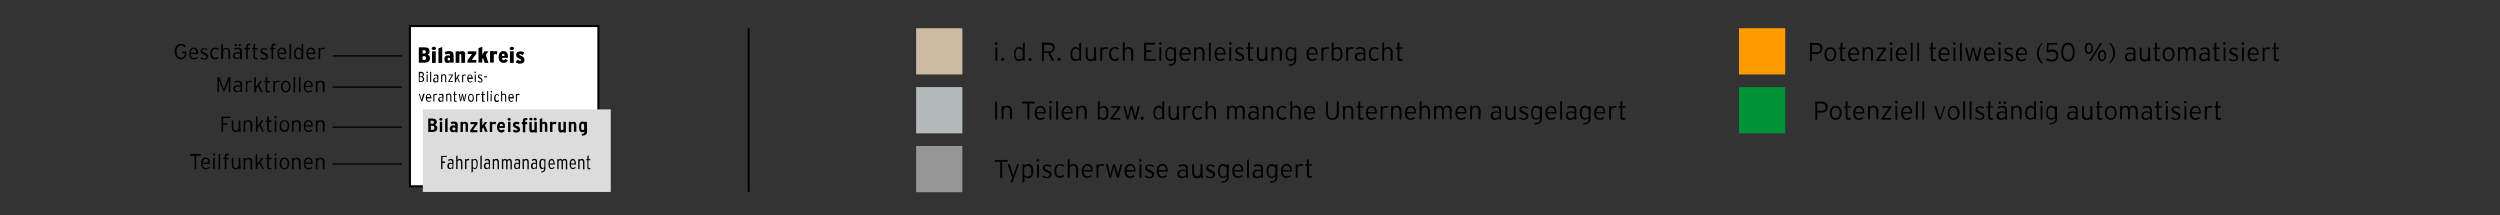 <?xml version="1.0" encoding="UTF-8"?>
<!-- Generator: Adobe Illustrator 25.4.1, SVG Export Plug-In . SVG Version: 6.00 Build 0)  -->
<svg xmlns="http://www.w3.org/2000/svg" xmlns:xlink="http://www.w3.org/1999/xlink" version="1.1" id="Ebene_1" x="0px" y="0px" width="930px" height="80px" viewBox="0 0 930 80" xml:space="preserve">
<rect x="0" y="0" width="930" height="80" fill="#333333" stroke="none"/>
<polygon fill="#CBBAA1" points="340.8,10.5 340.8,27.7 358,27.7 358,10.5 "></polygon>
<path d="M370.6,15.7c-0.3,0-0.5,0.2-0.5,0.5c0,0.3,0.2,0.5,0.5,0.5s0.5-0.2,0.5-0.5C371.1,15.9,370.9,15.7,370.6,15.7L370.6,15.7z   M371,17.6h-0.7v5h0.7V17.6L371,17.6z M373,21.5c-0.3,0-0.6,0.3-0.6,0.6s0.3,0.6,0.6,0.6c0.3,0,0.6-0.3,0.6-0.6S373.3,21.5,373,21.5  L373,21.5z M379.1,22.1c-0.8,0-1.3-0.7-1.3-1.9c0-1.4,0.4-2.1,1.2-2.1c0.6,0,1.1,0.3,1.4,0.8v2.5C380.1,21.8,379.7,22.1,379.1,22.1  L379.1,22.1z M381.2,15.7l-0.7,0.4v2.1c-0.4-0.4-0.8-0.7-1.4-0.7c-1.1,0-1.9,0.9-1.9,2.7c0,1.8,0.8,2.5,1.8,2.5  c0.7,0,1.2-0.3,1.5-0.7v0.6h0.7V15.7L381.2,15.7z M383.2,21.5c-0.3,0-0.6,0.3-0.6,0.6s0.3,0.6,0.6,0.6c0.3,0,0.6-0.3,0.6-0.6  S383.5,21.5,383.2,21.5L383.2,21.5z M390.2,19.1h-1.8v-2.5h1.9c0.9,0,1.4,0.4,1.4,1.2C391.7,18.7,391.2,19.1,390.2,19.1L390.2,19.1z   M390.3,15.9h-2.7v6.7h0.7v-2.9h1.6l1.4,2.9h0.9l-1.5-2.9c1-0.2,1.6-0.9,1.6-1.9C392.4,16.5,391.5,15.9,390.3,15.9L390.3,15.9z   M394,21.5c-0.3,0-0.6,0.3-0.6,0.6s0.3,0.6,0.6,0.6c0.3,0,0.6-0.3,0.6-0.6S394.4,21.5,394,21.5L394,21.5z M400.2,22.1  c-0.8,0-1.3-0.7-1.3-1.9c0-1.4,0.4-2.1,1.2-2.1c0.6,0,1.1,0.3,1.4,0.8v2.5C401.2,21.8,400.7,22.1,400.2,22.1L400.2,22.1z   M402.2,15.7l-0.7,0.4v2.1c-0.4-0.4-0.8-0.7-1.4-0.7c-1.1,0-1.9,0.9-1.9,2.7c0,1.8,0.8,2.5,1.8,2.5c0.7,0,1.2-0.3,1.5-0.7v0.6h0.7  V15.7L402.2,15.7z M407.7,17.6H407v2.9c0,1.1-0.5,1.6-1.2,1.6c-0.8,0-1.2-0.5-1.2-1.6v-2.9h-0.7v3.1c0,1.4,0.7,2.1,1.8,2.1  c0.6,0,1.1-0.3,1.4-0.7v0.6h0.7L407.7,17.6L407.7,17.6z M411.2,17.5c-0.5,0-1,0.3-1.2,0.7v-0.6h-0.7v5h0.7v-3c0-1,0.4-1.5,1.1-1.5  c0.3,0,0.6,0.1,0.8,0.2l0.2-0.7C411.9,17.6,411.6,17.5,411.2,17.5L411.2,17.5z M414.8,17.5c-1.1,0-2.2,0.8-2.2,2.6  c0,1.8,1,2.6,2.1,2.6c0.7,0,1.2-0.3,1.6-0.7l-0.4-0.5c-0.3,0.3-0.7,0.5-1.2,0.5c-0.9,0-1.4-0.8-1.4-2c0-1.3,0.6-2,1.4-2  c0.5,0,0.8,0.2,1.2,0.5l0.4-0.5C416,17.8,415.5,17.5,414.8,17.5L414.8,17.5z M421.6,19.6c0-1.4-0.7-2.1-1.8-2.1  c-0.6,0-1.1,0.3-1.4,0.7v-2.6l-0.7,0.4v6.6h0.7v-2.9c0-1.1,0.5-1.6,1.2-1.6c0.8,0,1.2,0.5,1.2,1.6v2.9h0.7L421.6,19.6L421.6,19.6z   M429.9,22h-3.5v-2.6h1.9v-0.7h-1.9v-2.1h3.3v-0.7h-4.1v6.7h4.2V22H429.9z M431.7,15.7c-0.3,0-0.5,0.2-0.5,0.5  c0,0.3,0.2,0.5,0.5,0.5s0.5-0.2,0.5-0.5C432.2,15.9,432,15.7,431.7,15.7L431.7,15.7z M432,17.6h-0.7v5h0.7V17.6L432,17.6z   M437.5,17.6h-0.7v0.6c-0.4-0.4-0.8-0.7-1.4-0.7c-1.1,0-1.9,0.9-1.9,2.7c0,1.8,0.8,2.5,1.8,2.5c0.7,0,1.2-0.3,1.5-0.7v0.3  c0,1.2-0.4,1.6-2.1,1.7l0.2,0.5c1.9-0.1,2.6-0.8,2.6-2.3V17.6L437.5,17.6z M435.4,22.1c-0.8,0-1.3-0.7-1.3-1.9  c0-1.4,0.4-2.1,1.2-2.1c0.6,0,1.1,0.3,1.4,0.8v2.5C436.4,21.8,435.9,22.1,435.4,22.1L435.4,22.1z M440.9,17.5c-1.2,0-2.1,1-2.1,2.6  c0,2,1.1,2.6,2,2.6c0.8,0,1.2-0.2,1.8-0.6l-0.3-0.5c-0.5,0.3-0.8,0.5-1.4,0.5c-0.8,0-1.3-0.7-1.4-1.8h3.4c0-0.1,0-0.2,0-0.4  C442.9,18.5,442.2,17.5,440.9,17.5L440.9,17.5z M439.5,19.8c0.1-1.1,0.6-1.7,1.4-1.7c0.9,0,1.3,0.7,1.4,1.7H439.5L439.5,19.8z   M448.1,19.6c0-1.4-0.7-2.1-1.8-2.1c-0.6,0-1.1,0.3-1.4,0.7v-0.6h-0.7v5h0.7v-2.9c0-1.1,0.5-1.6,1.2-1.6c0.8,0,1.2,0.5,1.2,1.6v2.9  h0.7L448.1,19.6L448.1,19.6z M450.4,15.7l-0.7,0.4v6.6h0.7V15.7L450.4,15.7z M453.9,17.5c-1.2,0-2.1,1-2.1,2.6c0,2,1.1,2.6,2,2.6  c0.8,0,1.2-0.2,1.8-0.6l-0.3-0.5c-0.5,0.3-0.8,0.5-1.4,0.5c-0.8,0-1.3-0.7-1.4-1.8h3.4c0-0.1,0-0.2,0-0.4  C455.9,18.5,455.2,17.5,453.9,17.5L453.9,17.5z M452.5,19.8c0.1-1.1,0.6-1.7,1.4-1.7c0.9,0,1.3,0.7,1.4,1.7H452.5L452.5,19.8z   M457.7,15.7c-0.3,0-0.5,0.2-0.5,0.5c0,0.3,0.2,0.5,0.5,0.5s0.5-0.2,0.5-0.5C458.2,15.9,458,15.7,457.7,15.7L457.7,15.7z M458,17.6  h-0.7v5h0.7V17.6L458,17.6z M461.3,19.7c-0.9-0.4-1.1-0.6-1.1-1s0.3-0.6,0.8-0.6s0.9,0.1,1.3,0.5l0.4-0.5c-0.4-0.3-0.9-0.5-1.6-0.5  c-0.9,0-1.6,0.5-1.6,1.3s0.4,1.1,1.4,1.5c0.9,0.4,1.2,0.6,1.2,1c0,0.5-0.3,0.8-1,0.8c-0.5,0-1-0.2-1.4-0.6l-0.4,0.5  c0.5,0.4,1.1,0.6,1.8,0.6c0.9,0,1.7-0.4,1.7-1.4C462.8,20.4,462.2,20.2,461.3,19.7L461.3,19.7z M466.2,17.6H465v-2l-0.7,0.4v1.6  h-0.6v0.6h0.6v3.4c0,0.8,0.3,1.1,1,1.1c0.4,0,0.7-0.1,0.9-0.2v-0.6c-0.2,0.1-0.4,0.1-0.7,0.1c-0.4,0-0.5-0.2-0.5-0.6v-3.3h1.2  L466.2,17.6L466.2,17.6z M471.4,17.6h-0.7v2.9c0,1.1-0.5,1.6-1.2,1.6c-0.8,0-1.2-0.5-1.2-1.6v-2.9h-0.7v3.1c0,1.4,0.7,2.1,1.8,2.1  c0.6,0,1.1-0.3,1.4-0.7v0.6h0.7L471.4,17.6L471.4,17.6z M476.9,19.6c0-1.4-0.7-2.1-1.8-2.1c-0.6,0-1.1,0.3-1.4,0.7v-0.6H473v5h0.7  v-2.9c0-1.1,0.5-1.6,1.2-1.6c0.8,0,1.2,0.5,1.2,1.6v2.9h0.7L476.9,19.6L476.9,19.6z M482.2,17.6h-0.7v0.6c-0.4-0.4-0.8-0.7-1.4-0.7  c-1.1,0-1.9,0.9-1.9,2.7c0,1.8,0.8,2.5,1.8,2.5c0.7,0,1.2-0.3,1.5-0.7v0.3c0,1.2-0.4,1.6-2.1,1.7l0.2,0.5c1.9-0.1,2.6-0.8,2.6-2.3  V17.6L482.2,17.6z M480.2,22.1c-0.8,0-1.3-0.7-1.3-1.9c0-1.4,0.4-2.1,1.2-2.1c0.6,0,1.1,0.3,1.4,0.8v2.5  C481.1,21.8,480.7,22.1,480.2,22.1L480.2,22.1z M488.1,17.5c-1.2,0-2.1,1-2.1,2.6c0,2,1.1,2.6,2,2.6c0.8,0,1.2-0.2,1.8-0.6l-0.3-0.5  c-0.5,0.3-0.8,0.5-1.4,0.5c-0.8,0-1.3-0.7-1.4-1.8h3.4c0-0.1,0-0.2,0-0.4C490.2,18.5,489.4,17.5,488.1,17.5L488.1,17.5z M486.8,19.8  c0.1-1.1,0.6-1.7,1.4-1.7c0.9,0,1.3,0.7,1.4,1.7H486.8L486.8,19.8z M493.5,17.5c-0.5,0-1,0.3-1.2,0.7v-0.6h-0.7v5h0.7v-3  c0-1,0.4-1.5,1.1-1.5c0.3,0,0.6,0.1,0.8,0.2l0.2-0.7C494.1,17.6,493.8,17.5,493.5,17.5L493.5,17.5z M497.6,17.5  c-0.7,0-1.2,0.3-1.5,0.7v-2.6l-0.7,0.4v6.6h0.7V22c0.4,0.4,0.8,0.7,1.4,0.7c1.1,0,1.9-0.9,1.9-2.7C499.4,18.3,498.6,17.5,497.6,17.5  L497.6,17.5z M497.5,22.1c-0.6,0-1.1-0.3-1.4-0.8v-2.5c0.4-0.4,0.8-0.7,1.3-0.7c0.8,0,1.3,0.7,1.3,1.9  C498.7,21.4,498.3,22.1,497.5,22.1L497.5,22.1z M502.7,17.5c-0.5,0-1,0.3-1.2,0.7v-0.6h-0.7v5h0.7v-3c0-1,0.4-1.5,1.1-1.5  c0.3,0,0.6,0.1,0.8,0.2l0.2-0.7C503.4,17.6,503.1,17.5,502.7,17.5L502.7,17.5z M505.8,22.2c-0.6,0-1-0.3-1-1.1c0-0.6,0.4-1,1.2-1  c0.6,0,1,0.1,1.3,0.3v1C506.9,21.8,506.4,22.2,505.8,22.2L505.8,22.2z M507.9,19.1c0-1.2-0.7-1.6-1.8-1.6c-0.7,0-1.2,0.2-1.7,0.4  l0.3,0.6c0.4-0.2,0.8-0.4,1.4-0.4c0.7,0,1.1,0.4,1.1,1.1v0.6c-0.3-0.2-0.7-0.3-1.3-0.3c-1,0-1.9,0.5-1.9,1.6c0,1.2,0.8,1.6,1.6,1.6  c0.7,0,1.2-0.3,1.6-0.7v0.6h0.7L507.9,19.1L507.9,19.1z M511.4,17.5c-1.1,0-2.2,0.8-2.2,2.6c0,1.8,1,2.6,2.1,2.6  c0.7,0,1.2-0.3,1.6-0.7l-0.4-0.5c-0.3,0.3-0.7,0.5-1.2,0.5c-0.9,0-1.4-0.8-1.4-2c0-1.3,0.6-2,1.4-2c0.5,0,0.8,0.2,1.2,0.5l0.4-0.5  C512.6,17.8,512.1,17.5,511.4,17.5L511.4,17.5z M518.1,19.6c0-1.4-0.7-2.1-1.8-2.1c-0.6,0-1.1,0.3-1.4,0.7v-2.6l-0.7,0.4v6.6h0.7  v-2.9c0-1.1,0.5-1.6,1.2-1.6c0.8,0,1.2,0.5,1.2,1.6v2.9h0.7L518.1,19.6L518.1,19.6z M521.8,17.6h-1.2v-2l-0.7,0.4v1.6h-0.6v0.6h0.6  v3.4c0,0.8,0.3,1.1,1,1.1c0.4,0,0.7-0.1,0.9-0.2v-0.6c-0.2,0.1-0.4,0.1-0.7,0.1c-0.4,0-0.5-0.2-0.5-0.6v-3.3h1.2V17.6L521.8,17.6z"></path>
<polygon fill="#B4B9B9" points="340.8,32.4 340.8,49.6 358,49.6 358,32.4 "></polygon>
<path d="M370.9,37.8h-0.7v6.7h0.7V37.8L370.9,37.8z M376.5,41.4c0-1.4-0.7-2.1-1.8-2.1c-0.6,0-1.1,0.3-1.4,0.7v-0.6h-0.7v5h0.7v-2.9  c0-1.1,0.5-1.6,1.2-1.6c0.8,0,1.2,0.5,1.2,1.6v2.9h0.7L376.5,41.4L376.5,41.4z M384.9,37.8h-4.7v0.7h2v6h0.7v-6h2V37.8L384.9,37.8z   M387,39.4c-1.2,0-2.1,1-2.1,2.6c0,2,1.1,2.6,2,2.6c0.8,0,1.2-0.2,1.8-0.6l-0.3-0.5c-0.5,0.3-0.8,0.5-1.4,0.5  c-0.8,0-1.3-0.7-1.4-1.8h3.4c0-0.1,0-0.2,0-0.4C389,40.4,388.3,39.4,387,39.4L387,39.4z M385.6,41.7c0.1-1.1,0.6-1.7,1.4-1.7  c0.9,0,1.3,0.7,1.4,1.7H385.6L385.6,41.7z M390.8,37.5c-0.3,0-0.5,0.2-0.5,0.5s0.2,0.5,0.5,0.5s0.5-0.2,0.5-0.5  C391.3,37.8,391.1,37.5,390.8,37.5L390.8,37.5z M391.1,39.5h-0.7v5h0.7V39.5L391.1,39.5z M393.6,37.5l-0.7,0.4v6.6h0.7V37.5  L393.6,37.5z M397,39.4c-1.2,0-2.1,1-2.1,2.6c0,2,1.1,2.6,2,2.6c0.8,0,1.2-0.2,1.8-0.6l-0.3-0.5c-0.5,0.3-0.8,0.5-1.4,0.5  c-0.8,0-1.3-0.7-1.4-1.8h3.4c0-0.1,0-0.2,0-0.4C399,40.4,398.3,39.4,397,39.4L397,39.4z M395.7,41.7c0.1-1.1,0.6-1.7,1.4-1.7  c0.9,0,1.3,0.7,1.4,1.7H395.7L395.7,41.7z M404.3,41.4c0-1.4-0.7-2.1-1.8-2.1c-0.6,0-1.1,0.3-1.4,0.7v-0.6h-0.7v5h0.7v-2.9  c0-1.1,0.5-1.6,1.2-1.6c0.8,0,1.2,0.5,1.2,1.6v2.9h0.7L404.3,41.4L404.3,41.4z M410.6,39.4c-0.7,0-1.2,0.3-1.5,0.7v-2.6l-0.7,0.4  v6.6h0.7v-0.6c0.4,0.4,0.8,0.7,1.4,0.7c1.1,0,1.9-0.9,1.9-2.7C412.4,40.1,411.6,39.4,410.6,39.4L410.6,39.4z M410.4,44  c-0.6,0-1.1-0.3-1.4-0.8v-2.5c0.4-0.4,0.8-0.7,1.3-0.7c0.8,0,1.3,0.7,1.3,1.9C411.7,43.3,411.2,44,410.4,44L410.4,44z M416.8,43.9  H414l2.8-3.9v-0.5h-3.4v0.6h2.5l-2.8,3.9v0.5h3.6L416.8,43.9L416.8,43.9z M423.3,39.5l-0.8,3.3c0,0.2-0.1,0.5-0.1,0.7  c0-0.2-0.1-0.5-0.2-0.7l-0.9-3.3h-0.7l-0.9,3.3c0,0.2-0.1,0.5-0.2,0.7c0-0.2-0.1-0.5-0.1-0.7l-0.8-3.3h-0.7l1.3,5h0.6l0.9-3.4  c0-0.2,0.1-0.5,0.2-0.7c0,0.2,0.1,0.5,0.2,0.7l0.9,3.4h0.7l1.3-5H423.3L423.3,39.5z M424.9,43.4c-0.3,0-0.6,0.3-0.6,0.6  s0.3,0.6,0.6,0.6c0.3,0,0.6-0.3,0.6-0.6S425.2,43.4,424.9,43.4L424.9,43.4z M431,44c-0.8,0-1.3-0.7-1.3-1.9c0-1.4,0.4-2.1,1.2-2.1  c0.6,0,1.1,0.3,1.4,0.8v2.5C432,43.7,431.6,44,431,44L431,44z M433.1,37.5l-0.7,0.4V40c-0.4-0.4-0.8-0.7-1.4-0.7  c-1.1,0-1.9,0.9-1.9,2.7s0.8,2.5,1.8,2.5c0.7,0,1.2-0.3,1.5-0.7v0.6h0.7V37.5L433.1,37.5z M438.5,39.5h-0.7v2.9  c0,1.1-0.5,1.6-1.2,1.6c-0.8,0-1.2-0.5-1.2-1.6v-2.9h-0.7v3.1c0,1.4,0.7,2.1,1.8,2.1c0.6,0,1.1-0.3,1.4-0.7v0.6h0.7L438.5,39.5  L438.5,39.5z M442.1,39.4c-0.5,0-1,0.3-1.2,0.7v-0.6h-0.7v5h0.7v-3c0-1,0.4-1.5,1.1-1.5c0.3,0,0.6,0.1,0.8,0.2l0.2-0.7  C442.7,39.4,442.5,39.4,442.1,39.4L442.1,39.4z M445.7,39.4c-1.1,0-2.2,0.8-2.2,2.6s1,2.6,2.1,2.6c0.7,0,1.2-0.3,1.6-0.7l-0.4-0.5  c-0.3,0.3-0.7,0.5-1.2,0.5c-0.9,0-1.4-0.8-1.4-2c0-1.3,0.6-2,1.4-2c0.5,0,0.8,0.2,1.2,0.5l0.4-0.5C446.9,39.6,446.4,39.4,445.7,39.4  L445.7,39.4z M452.4,41.4c0-1.4-0.7-2.1-1.8-2.1c-0.6,0-1.1,0.3-1.4,0.7v-2.6l-0.7,0.4v6.6h0.7v-2.9c0-1.1,0.5-1.6,1.2-1.6  c0.8,0,1.2,0.5,1.2,1.6v2.9h0.7L452.4,41.4L452.4,41.4z M463.1,41.4c0-1.5-0.6-2.1-1.7-2.1c-0.8,0-1.2,0.4-1.5,0.9  c-0.2-0.5-0.7-0.9-1.4-0.9c-0.6,0-1,0.3-1.3,0.7v-0.6h-0.7v5h0.7v-2.9c0-1.1,0.4-1.6,1.1-1.6s1.1,0.4,1.1,1.6v2.9h0.7v-2.9  c0-1.1,0.4-1.6,1.1-1.6s1.1,0.4,1.1,1.6v2.9h0.7L463.1,41.4L463.1,41.4z M466.1,44c-0.6,0-1-0.3-1-1.1c0-0.6,0.4-1,1.2-1  c0.6,0,1,0.1,1.3,0.3v1C467.2,43.7,466.7,44,466.1,44L466.1,44z M468.2,41c0-1.2-0.7-1.6-1.8-1.6c-0.7,0-1.2,0.2-1.7,0.4l0.3,0.6  c0.4-0.2,0.8-0.4,1.4-0.4c0.7,0,1.1,0.4,1.1,1.1v0.6c-0.3-0.2-0.7-0.3-1.3-0.3c-1,0-1.9,0.5-1.9,1.6c0,1.2,0.8,1.6,1.6,1.6  c0.7,0,1.2-0.3,1.6-0.7v0.6h0.7L468.2,41L468.2,41z M473.7,41.4c0-1.4-0.7-2.1-1.8-2.1c-0.6,0-1.1,0.3-1.4,0.7v-0.6h-0.7v5h0.7v-2.9  c0-1.1,0.5-1.6,1.2-1.6c0.8,0,1.2,0.5,1.2,1.6v2.9h0.7L473.7,41.4L473.7,41.4z M477.1,39.4c-1.1,0-2.2,0.8-2.2,2.6s1,2.6,2.1,2.6  c0.7,0,1.2-0.3,1.6-0.7l-0.4-0.5c-0.3,0.3-0.7,0.5-1.2,0.5c-0.9,0-1.4-0.8-1.4-2c0-1.3,0.6-2,1.4-2c0.5,0,0.8,0.2,1.2,0.5l0.4-0.5  C478.3,39.6,477.8,39.4,477.1,39.4L477.1,39.4z M483.9,41.4c0-1.4-0.7-2.1-1.8-2.1c-0.6,0-1.1,0.3-1.4,0.7v-2.6l-0.7,0.4v6.6h0.7  v-2.9c0-1.1,0.5-1.6,1.2-1.6c0.8,0,1.2,0.5,1.2,1.6v2.9h0.7L483.9,41.4L483.9,41.4z M487.2,39.4c-1.2,0-2.1,1-2.1,2.6  c0,2,1.1,2.6,2,2.6c0.8,0,1.2-0.2,1.8-0.6l-0.3-0.5c-0.5,0.3-0.8,0.5-1.4,0.5c-0.8,0-1.3-0.7-1.4-1.8h3.4c0-0.1,0-0.2,0-0.4  C489.3,40.4,488.6,39.4,487.2,39.4L487.2,39.4z M485.9,41.7c0.1-1.1,0.6-1.7,1.4-1.7c0.9,0,1.3,0.7,1.4,1.7H485.9L485.9,41.7z   M498,37.8h-0.7v4c0,1.4-0.5,2.2-1.6,2.2c-1.2,0-1.7-0.7-1.7-2.2v-4h-0.7v4c0,1.9,0.8,2.8,2.4,2.8s2.4-1,2.4-2.9L498,37.8L498,37.8z   M503.5,41.4c0-1.4-0.7-2.1-1.8-2.1c-0.6,0-1.1,0.3-1.4,0.7v-0.6h-0.7v5h0.7v-2.9c0-1.1,0.5-1.6,1.2-1.6c0.8,0,1.2,0.5,1.2,1.6v2.9  h0.7L503.5,41.4L503.5,41.4z M507.2,39.5H506v-2l-0.7,0.4v1.6h-0.6v0.6h0.6v3.4c0,0.8,0.3,1.1,1,1.1c0.4,0,0.7-0.1,0.9-0.2v-0.6  c-0.2,0.1-0.4,0.1-0.7,0.1c-0.4,0-0.5-0.2-0.5-0.6V40h1.2L507.2,39.5L507.2,39.5z M510.2,39.4c-1.2,0-2.1,1-2.1,2.6  c0,2,1.1,2.6,2,2.6c0.8,0,1.2-0.2,1.8-0.6l-0.3-0.5c-0.5,0.3-0.8,0.5-1.4,0.5c-0.8,0-1.3-0.7-1.4-1.8h3.4c0-0.1,0-0.2,0-0.4  C512.2,40.4,511.5,39.4,510.2,39.4L510.2,39.4z M508.8,41.7c0.1-1.1,0.6-1.7,1.4-1.7c0.9,0,1.3,0.7,1.4,1.7H508.8L508.8,41.7z   M515.5,39.4c-0.5,0-1,0.3-1.2,0.7v-0.6h-0.7v5h0.7v-3c0-1,0.4-1.5,1.1-1.5c0.3,0,0.6,0.1,0.8,0.2l0.2-0.7  C516.2,39.4,515.9,39.4,515.5,39.4L515.5,39.4z M521.4,41.4c0-1.4-0.7-2.1-1.8-2.1c-0.6,0-1.1,0.3-1.4,0.7v-0.6h-0.7v5h0.7v-2.9  c0-1.1,0.5-1.6,1.2-1.6c0.8,0,1.2,0.5,1.2,1.6v2.9h0.7L521.4,41.4L521.4,41.4z M524.7,39.4c-1.2,0-2.1,1-2.1,2.6c0,2,1.1,2.6,2,2.6  c0.8,0,1.2-0.2,1.8-0.6l-0.3-0.5c-0.5,0.3-0.8,0.5-1.4,0.5c-0.8,0-1.3-0.7-1.4-1.8h3.4c0-0.1,0-0.2,0-0.4  C526.8,40.4,526.1,39.4,524.7,39.4L524.7,39.4z M523.4,41.7c0.1-1.1,0.6-1.7,1.4-1.7c0.9,0,1.3,0.7,1.4,1.7H523.4L523.4,41.7z   M532,41.4c0-1.4-0.7-2.1-1.8-2.1c-0.6,0-1.1,0.3-1.4,0.7v-2.6l-0.7,0.4v6.6h0.7v-2.9c0-1.1,0.5-1.6,1.2-1.6c0.8,0,1.2,0.5,1.2,1.6  v2.9h0.7L532,41.4L532,41.4z M540.1,41.4c0-1.5-0.6-2.1-1.7-2.1c-0.8,0-1.2,0.4-1.5,0.9c-0.2-0.5-0.7-0.9-1.4-0.9  c-0.6,0-1,0.3-1.3,0.7v-0.6h-0.7v5h0.7v-2.9c0-1.1,0.4-1.6,1.1-1.6c0.7,0,1.1,0.4,1.1,1.6v2.9h0.7v-2.9c0-1.1,0.4-1.6,1.1-1.6  c0.7,0,1.1,0.4,1.1,1.6v2.9h0.7v-3H540.1z M543.5,39.4c-1.2,0-2.1,1-2.1,2.6c0,2,1.1,2.6,2,2.6c0.8,0,1.2-0.2,1.8-0.6l-0.3-0.5  c-0.5,0.3-0.8,0.5-1.4,0.5c-0.8,0-1.3-0.7-1.4-1.8h3.4c0-0.1,0-0.2,0-0.4C545.5,40.4,544.8,39.4,543.5,39.4L543.5,39.4z M542.1,41.7  c0.1-1.1,0.6-1.7,1.4-1.7c0.9,0,1.3,0.7,1.4,1.7H542.1L542.1,41.7z M550.8,41.4c0-1.4-0.7-2.1-1.8-2.1c-0.6,0-1.1,0.3-1.4,0.7v-0.6  h-0.7v5h0.7v-2.9c0-1.1,0.5-1.6,1.2-1.6c0.8,0,1.2,0.5,1.2,1.6v2.9h0.7L550.8,41.4L550.8,41.4z M556.3,44c-0.6,0-1-0.3-1-1.1  c0-0.6,0.4-1,1.2-1c0.6,0,1,0.1,1.3,0.3v1C557.4,43.7,556.9,44,556.3,44L556.3,44z M558.4,41c0-1.2-0.7-1.6-1.8-1.6  c-0.7,0-1.2,0.2-1.7,0.4l0.3,0.6c0.4-0.2,0.8-0.4,1.4-0.4c0.7,0,1.1,0.4,1.1,1.1v0.6c-0.3-0.2-0.7-0.3-1.3-0.3c-1,0-1.9,0.5-1.9,1.6  c0,1.2,0.8,1.6,1.6,1.6c0.7,0,1.2-0.3,1.6-0.7v0.6h0.7L558.4,41L558.4,41z M563.8,39.5h-0.7v2.9c0,1.1-0.5,1.6-1.2,1.6  c-0.8,0-1.2-0.5-1.2-1.6v-2.9H560v3.1c0,1.4,0.7,2.1,1.8,2.1c0.6,0,1.1-0.3,1.4-0.7v0.6h0.7L563.8,39.5L563.8,39.5z M567,41.6  c-0.9-0.4-1.1-0.6-1.1-1s0.3-0.6,0.8-0.6s0.9,0.1,1.3,0.5l0.4-0.5c-0.4-0.3-0.9-0.5-1.6-0.5c-0.9,0-1.6,0.5-1.6,1.3s0.4,1.1,1.4,1.5  c0.9,0.4,1.2,0.6,1.2,1c0,0.5-0.3,0.8-1,0.8c-0.5,0-1-0.2-1.4-0.6L565,44c0.5,0.4,1.1,0.6,1.8,0.6c0.9,0,1.7-0.4,1.7-1.4  C568.6,42.3,568,42,567,41.6L567,41.6z M573.6,39.5h-0.7V40c-0.4-0.4-0.8-0.7-1.4-0.7c-1.1,0-1.9,0.9-1.9,2.7s0.8,2.5,1.8,2.5  c0.7,0,1.2-0.3,1.5-0.7v0.3c0,1.2-0.4,1.6-2.1,1.7l0.2,0.5c1.9-0.1,2.6-0.8,2.6-2.3L573.6,39.5L573.6,39.5z M571.5,44  c-0.8,0-1.3-0.7-1.3-1.9c0-1.4,0.4-2.1,1.2-2.1c0.6,0,1.1,0.3,1.4,0.8v2.5C572.5,43.7,572.1,44,571.5,44L571.5,44z M577,39.4  c-1.2,0-2.1,1-2.1,2.6c0,2,1.1,2.6,2,2.6c0.8,0,1.2-0.2,1.8-0.6l-0.3-0.5c-0.5,0.3-0.8,0.5-1.4,0.5c-0.8,0-1.3-0.7-1.4-1.8h3.4  c0-0.1,0-0.2,0-0.4C579,40.4,578.3,39.4,577,39.4L577,39.4z M575.6,41.7c0.1-1.1,0.6-1.7,1.4-1.7c0.9,0,1.3,0.7,1.4,1.7H575.6  L575.6,41.7z M581.1,37.5l-0.7,0.4v6.6h0.7V37.5L581.1,37.5z M584.2,44c-0.6,0-1-0.3-1-1.1c0-0.6,0.4-1,1.2-1c0.6,0,1,0.1,1.3,0.3v1  C585.4,43.7,584.9,44,584.2,44L584.2,44z M586.4,41c0-1.2-0.7-1.6-1.8-1.6c-0.7,0-1.2,0.2-1.7,0.4l0.3,0.6c0.4-0.2,0.8-0.4,1.4-0.4  c0.7,0,1.1,0.4,1.1,1.1v0.6c-0.3-0.2-0.7-0.3-1.3-0.3c-1,0-1.9,0.5-1.9,1.6c0,1.2,0.8,1.6,1.6,1.6c0.7,0,1.2-0.3,1.6-0.7v0.6h0.7  L586.4,41L586.4,41z M591.7,39.5H591V40c-0.4-0.4-0.8-0.7-1.4-0.7c-1.1,0-1.9,0.9-1.9,2.7s0.8,2.5,1.8,2.5c0.7,0,1.2-0.3,1.5-0.7  v0.3c0,1.2-0.4,1.6-2.1,1.7l0.2,0.5c1.9-0.1,2.6-0.8,2.6-2.3L591.7,39.5L591.7,39.5z M589.7,44c-0.8,0-1.3-0.7-1.3-1.9  c0-1.4,0.4-2.1,1.2-2.1c0.6,0,1.1,0.3,1.4,0.8v2.5C590.7,43.7,590.2,44,589.7,44L589.7,44z M595.1,39.4c-1.2,0-2.1,1-2.1,2.6  c0,2,1.1,2.6,2,2.6c0.8,0,1.2-0.2,1.8-0.6l-0.3-0.5c-0.5,0.3-0.8,0.5-1.4,0.5c-0.8,0-1.3-0.7-1.4-1.8h3.4c0-0.1,0-0.2,0-0.4  C597.2,40.4,596.5,39.4,595.1,39.4L595.1,39.4z M593.8,41.7c0.1-1.1,0.6-1.7,1.4-1.7c0.9,0,1.3,0.7,1.4,1.7H593.8L593.8,41.7z   M600.5,39.4c-0.5,0-1,0.3-1.2,0.7v-0.6h-0.7v5h0.7v-3c0-1,0.4-1.5,1.1-1.5c0.3,0,0.6,0.1,0.8,0.2l0.2-0.7  C601.1,39.4,600.8,39.4,600.5,39.4L600.5,39.4z M604.7,39.5h-1.2v-2l-0.7,0.4v1.6h-0.6v0.6h0.6v3.4c0,0.8,0.3,1.1,1,1.1  c0.4,0,0.7-0.1,0.9-0.2v-0.6c-0.2,0.1-0.4,0.1-0.7,0.1c-0.4,0-0.5-0.2-0.5-0.6V40h1.2V39.5L604.7,39.5z"></path>
<polygon fill="#969696" points="340.8,54.3 340.8,71.5 358,71.5 358,54.3 "></polygon>
<polygon fill="#FF9B00" points="646.9,10.5 646.9,27.7 664.1,27.7 664.1,10.5 "></polygon>
<path d="M675.8,16h-2.5v6.7h0.7v-2.6h1.6c1.3,0,2.3-0.7,2.3-2.1C678,16.6,677.1,16,675.8,16L675.8,16z M675.7,19.4h-1.6v-2.7h1.7  c0.9,0,1.4,0.5,1.4,1.4C677.2,18.9,676.7,19.4,675.7,19.4L675.7,19.4z M680.9,17.6c-1.2,0-2.2,0.9-2.2,2.6s0.9,2.6,2.2,2.6  c1.2,0,2.2-1,2.2-2.7C683.1,18.5,682.2,17.6,680.9,17.6L680.9,17.6z M680.9,22.2c-0.9,0-1.5-0.7-1.5-2s0.6-2,1.5-2s1.5,0.7,1.5,2  S681.8,22.2,680.9,22.2L680.9,22.2z M686.6,17.7h-1.2v-2l-0.7,0.4v1.6H684v0.6h0.6v3.4c0,0.8,0.3,1.1,1,1.1c0.4,0,0.7-0.1,0.9-0.2  V22c-0.2,0.1-0.4,0.1-0.7,0.1c-0.4,0-0.5-0.2-0.5-0.6v-3.3h1.2L686.6,17.7L686.6,17.7z M689.6,17.6c-1.2,0-2.1,1-2.1,2.6  c0,2,1.1,2.6,2,2.6c0.8,0,1.2-0.2,1.8-0.6l-0.3-0.5c-0.5,0.3-0.8,0.5-1.4,0.5c-0.8,0-1.3-0.7-1.4-1.8h3.4c0-0.1,0-0.2,0-0.4  C691.6,18.6,690.9,17.6,689.6,17.6L689.6,17.6z M688.2,19.9c0.1-1.1,0.6-1.7,1.4-1.7c0.9,0,1.3,0.7,1.4,1.7H688.2L688.2,19.9z   M696.8,19.6c0-1.4-0.7-2.1-1.8-2.1c-0.6,0-1.1,0.3-1.4,0.7v-0.6h-0.7v5h0.7v-2.9c0-1.1,0.5-1.6,1.2-1.6c0.8,0,1.2,0.5,1.2,1.6v2.9  h0.7L696.8,19.6L696.8,19.6z M701.7,22.1h-2.8l2.8-3.9v-0.5h-3.4v0.6h2.5l-2.8,3.9v0.5h3.6v-0.6H701.7z M703.5,15.7  c-0.3,0-0.5,0.2-0.5,0.5c0,0.3,0.2,0.5,0.5,0.5s0.5-0.2,0.5-0.5C704,16,703.8,15.7,703.5,15.7L703.5,15.7z M703.9,17.7h-0.7v5h0.7  V17.7L703.9,17.7z M707.3,17.6c-1.2,0-2.1,1-2.1,2.6c0,2,1.1,2.6,2,2.6c0.8,0,1.2-0.2,1.8-0.6l-0.3-0.5c-0.5,0.3-0.8,0.5-1.4,0.5  c-0.8,0-1.3-0.7-1.4-1.8h3.4c0-0.1,0-0.2,0-0.4C709.4,18.6,708.7,17.6,707.3,17.6L707.3,17.6z M706,19.9c0.1-1.1,0.6-1.7,1.4-1.7  c0.9,0,1.3,0.7,1.4,1.7H706L706,19.9z M711.5,15.7l-0.7,0.4v6.6h0.7V15.7L711.5,15.7z M713.9,15.7l-0.7,0.4v6.6h0.7V15.7L713.9,15.7  z M720.2,17.7H719v-2l-0.7,0.4v1.6h-0.6v0.6h0.6v3.4c0,0.8,0.3,1.1,1,1.1c0.4,0,0.7-0.1,0.9-0.2V22c-0.2,0.1-0.4,0.1-0.7,0.1  c-0.4,0-0.5-0.2-0.5-0.6v-3.3h1.2V17.7L720.2,17.7z M723.2,17.6c-1.2,0-2.1,1-2.1,2.6c0,2,1.1,2.6,2,2.6c0.8,0,1.2-0.2,1.8-0.6  l-0.3-0.5c-0.5,0.3-0.8,0.5-1.4,0.5c-0.8,0-1.3-0.7-1.4-1.8h3.4c0-0.1,0-0.2,0-0.4C725.2,18.6,724.5,17.6,723.2,17.6L723.2,17.6z   M721.9,19.9c0.1-1.1,0.6-1.7,1.4-1.7c0.9,0,1.3,0.7,1.4,1.7H721.9L721.9,19.9z M727,15.7c-0.3,0-0.5,0.2-0.5,0.5  c0,0.3,0.2,0.5,0.5,0.5s0.5-0.2,0.5-0.5C727.5,16,727.3,15.7,727,15.7L727,15.7z M727.4,17.7h-0.7v5h0.7V17.7L727.4,17.7z   M729.8,15.7l-0.7,0.4v6.6h0.7V15.7L729.8,15.7z M736.4,17.7l-0.8,3.3c0,0.2-0.1,0.5-0.1,0.7c0-0.2-0.1-0.5-0.2-0.7l-0.9-3.3h-0.7  l-0.9,3.3c0,0.2-0.1,0.5-0.2,0.7c0-0.2-0.1-0.5-0.1-0.7l-0.8-3.3H731l1.3,5h0.6l0.9-3.4c0-0.2,0.1-0.5,0.2-0.7  c0,0.2,0.1,0.5,0.2,0.7l0.9,3.4h0.7l1.3-5H736.4L736.4,17.7z M740.1,17.6c-1.2,0-2.1,1-2.1,2.6c0,2,1.1,2.6,2,2.6  c0.8,0,1.2-0.2,1.8-0.6l-0.3-0.5c-0.5,0.3-0.8,0.5-1.4,0.5c-0.8,0-1.3-0.7-1.4-1.8h3.4c0-0.1,0-0.2,0-0.4  C742.1,18.6,741.4,17.6,740.1,17.6L740.1,17.6z M738.7,19.9c0.1-1.1,0.6-1.7,1.4-1.7c0.9,0,1.3,0.7,1.4,1.7H738.7L738.7,19.9z   M743.8,15.7c-0.3,0-0.5,0.2-0.5,0.5c0,0.3,0.2,0.5,0.5,0.5s0.5-0.2,0.5-0.5C744.3,16,744.1,15.7,743.8,15.7L743.8,15.7z   M744.2,17.7h-0.7v5h0.7V17.7L744.2,17.7z M747.4,19.8c-0.9-0.4-1.1-0.6-1.1-1s0.3-0.6,0.8-0.6s0.9,0.1,1.3,0.5l0.4-0.5  c-0.4-0.3-0.9-0.5-1.6-0.5c-0.9,0-1.6,0.5-1.6,1.3s0.4,1.1,1.4,1.5c0.9,0.4,1.2,0.6,1.2,1c0,0.5-0.3,0.8-1,0.8c-0.5,0-1-0.2-1.4-0.6  l-0.4,0.5c0.5,0.4,1.1,0.6,1.8,0.6c0.9,0,1.7-0.4,1.7-1.4C749,20.5,748.4,20.2,747.4,19.8L747.4,19.8z M752,17.6  c-1.2,0-2.1,1-2.1,2.6c0,2,1.1,2.6,2,2.6c0.8,0,1.2-0.2,1.8-0.6l-0.3-0.5c-0.5,0.3-0.8,0.5-1.4,0.5c-0.8,0-1.3-0.7-1.4-1.8h3.4  c0-0.1,0-0.2,0-0.4C754.1,18.6,753.3,17.6,752,17.6L752,17.6z M750.7,19.9c0.1-1.1,0.6-1.7,1.4-1.7c0.9,0,1.3,0.7,1.4,1.7H750.7  L750.7,19.9z M758.4,19.8c0-1.6,0.6-2.7,1.5-3.6l-0.3-0.3c-1,0.9-1.9,2.2-1.9,4s1,3.1,1.9,3.9l0.3-0.3  C759.1,22.5,758.4,21.4,758.4,19.8L758.4,19.8z M763.4,18.4c-0.6,0-1.1,0.2-1.5,0.4l0.2-2.2h3.2V16h-3.8l-0.2,3.3l0.7,0.3  c0.4-0.3,0.8-0.4,1.4-0.4c1.1,0,1.6,0.5,1.6,1.4c0,1-0.6,1.6-1.7,1.6c-0.7,0-1.3-0.2-1.8-0.5l-0.4,0.6c0.6,0.4,1.3,0.6,2.1,0.6  c1.5,0,2.5-0.7,2.5-2.3C765.6,19.3,764.9,18.4,763.4,18.4L763.4,18.4z M769.3,15.9c-1.5,0-2.5,1.2-2.5,3.5s1,3.5,2.5,3.5  s2.5-1.2,2.5-3.5S770.8,15.9,769.3,15.9L769.3,15.9z M769.3,22.2c-1.2,0-1.8-1.1-1.8-2.8s0.6-2.8,1.8-2.8s1.8,1.1,1.8,2.8  S770.5,22.2,769.3,22.2L769.3,22.2z M777.1,15.9c-1,0-1.6,0.9-1.6,2.1s0.6,2.1,1.5,2.1s1.6-0.9,1.6-2.1S778,15.9,777.1,15.9  L777.1,15.9z M781.3,16l-4.2,6.7h0.7L782,16H781.3L781.3,16z M777.1,19.5c-0.6,0-0.9-0.6-0.9-1.5s0.3-1.5,0.9-1.5  c0.6,0,0.9,0.6,0.9,1.5C777.9,18.8,777.6,19.5,777.1,19.5L777.1,19.5z M782,18.6c-1,0-1.6,0.9-1.6,2.1s0.6,2.1,1.5,2.1  s1.6-0.9,1.6-2.1S783,18.6,782,18.6L782,18.6z M782,22.2c-0.6,0-0.9-0.6-0.9-1.5s0.3-1.5,0.9-1.5c0.6,0,0.9,0.6,0.9,1.5  S782.6,22.2,782,22.2L782,22.2z M784.9,15.8l-0.3,0.3c0.9,0.9,1.5,2.1,1.5,3.7s-0.6,2.7-1.5,3.6l0.3,0.3c1-0.9,1.9-2.2,1.9-4  C786.9,18,785.9,16.7,784.9,15.8L784.9,15.8z M792.2,22.2c-0.6,0-1-0.3-1-1.1c0-0.6,0.4-1,1.2-1c0.6,0,1,0.1,1.3,0.3v1  C793.4,21.9,792.9,22.2,792.2,22.2L792.2,22.2z M794.4,19.2c0-1.2-0.7-1.6-1.8-1.6c-0.7,0-1.2,0.2-1.7,0.4l0.3,0.6  c0.4-0.2,0.8-0.4,1.4-0.4c0.7,0,1.1,0.4,1.1,1.1v0.6c-0.3-0.2-0.7-0.3-1.3-0.3c-1,0-1.9,0.5-1.9,1.6c0,1.2,0.8,1.6,1.6,1.6  c0.7,0,1.2-0.3,1.6-0.7v0.6h0.7L794.4,19.2L794.4,19.2z M799.8,17.7h-0.7v2.9c0,1.1-0.5,1.6-1.2,1.6c-0.8,0-1.2-0.5-1.2-1.6v-2.9  H796v3.1c0,1.4,0.7,2.1,1.8,2.1c0.6,0,1.1-0.3,1.4-0.7v0.6h0.7L799.8,17.7L799.8,17.7z M803.6,17.7h-1.2v-2l-0.7,0.4v1.6H801v0.6  h0.6v3.4c0,0.8,0.3,1.1,1,1.1c0.4,0,0.7-0.1,0.9-0.2V22c-0.2,0.1-0.4,0.1-0.7,0.1c-0.4,0-0.5-0.2-0.5-0.6v-3.3h1.2L803.6,17.7  L803.6,17.7z M806.7,17.6c-1.2,0-2.2,0.9-2.2,2.6s0.9,2.6,2.2,2.6c1.2,0,2.2-1,2.2-2.7C808.9,18.5,808,17.6,806.7,17.6L806.7,17.6z   M806.7,22.2c-0.9,0-1.5-0.7-1.5-2s0.6-2,1.5-2s1.5,0.7,1.5,2S807.6,22.2,806.7,22.2L806.7,22.2z M816.8,19.6c0-1.5-0.6-2.1-1.7-2.1  c-0.8,0-1.2,0.4-1.5,0.9c-0.2-0.5-0.7-0.9-1.4-0.9c-0.6,0-1,0.3-1.3,0.7v-0.6h-0.7v5h0.7v-2.9c0-1.1,0.4-1.6,1.1-1.6  c0.7,0,1.1,0.4,1.1,1.6v2.9h0.7v-2.9c0-1.1,0.4-1.6,1.1-1.6c0.7,0,1.1,0.4,1.1,1.6v2.9h0.7L816.8,19.6L816.8,19.6z M819.8,22.2  c-0.6,0-1-0.3-1-1.1c0-0.6,0.4-1,1.2-1c0.6,0,1,0.1,1.3,0.3v1C820.9,21.9,820.5,22.2,819.8,22.2L819.8,22.2z M822,19.2  c0-1.2-0.7-1.6-1.8-1.6c-0.7,0-1.2,0.2-1.7,0.4l0.3,0.6c0.4-0.2,0.8-0.4,1.4-0.4c0.7,0,1.1,0.4,1.1,1.1v0.6  c-0.3-0.2-0.7-0.3-1.3-0.3c-1,0-1.9,0.5-1.9,1.6c0,1.2,0.8,1.6,1.6,1.6c0.7,0,1.2-0.3,1.6-0.7v0.6h0.7L822,19.2L822,19.2z   M825.7,17.7h-1.2v-2l-0.7,0.4v1.6h-0.6v0.6h0.6v3.4c0,0.8,0.3,1.1,1,1.1c0.4,0,0.7-0.1,0.9-0.2V22c-0.2,0.1-0.4,0.1-0.7,0.1  c-0.4,0-0.5-0.2-0.5-0.6v-3.3h1.2V17.7L825.7,17.7z M827.5,15.7c-0.3,0-0.5,0.2-0.5,0.5c0,0.3,0.2,0.5,0.5,0.5s0.5-0.2,0.5-0.5  C828,16,827.8,15.7,827.5,15.7L827.5,15.7z M827.9,17.7h-0.7v5h0.7V17.7L827.9,17.7z M831.1,19.8c-0.9-0.4-1.1-0.6-1.1-1  s0.3-0.6,0.8-0.6s0.9,0.1,1.3,0.5l0.4-0.5c-0.4-0.3-0.9-0.5-1.6-0.5c-0.9,0-1.6,0.5-1.6,1.3s0.4,1.1,1.4,1.5c0.9,0.4,1.2,0.6,1.2,1  c0,0.5-0.3,0.8-1,0.8c-0.5,0-1-0.2-1.4-0.6l-0.4,0.5c0.5,0.4,1.1,0.6,1.8,0.6c0.9,0,1.7-0.4,1.7-1.4  C832.6,20.5,832.1,20.2,831.1,19.8L831.1,19.8z M834.4,15.7c-0.3,0-0.5,0.2-0.5,0.5c0,0.3,0.2,0.5,0.5,0.5s0.5-0.2,0.5-0.5  C834.9,16,834.7,15.7,834.4,15.7L834.4,15.7z M834.8,17.7H834v5h0.7L834.8,17.7L834.8,17.7z M838.2,17.6c-1.2,0-2.1,1-2.1,2.6  c0,2,1.1,2.6,2,2.6c0.8,0,1.2-0.2,1.8-0.6l-0.3-0.5c-0.5,0.3-0.8,0.5-1.4,0.5c-0.8,0-1.3-0.7-1.4-1.8h3.4c0-0.1,0-0.2,0-0.4  C840.2,18.6,839.5,17.6,838.2,17.6L838.2,17.6z M836.9,19.9c0.1-1.1,0.6-1.7,1.4-1.7c0.9,0,1.3,0.7,1.4,1.7H836.9L836.9,19.9z   M843.6,17.6c-0.5,0-1,0.3-1.2,0.7v-0.6h-0.7v5h0.7v-3c0-1,0.4-1.5,1.1-1.5c0.3,0,0.6,0.1,0.8,0.2l0.2-0.7  C844.2,17.6,843.9,17.6,843.6,17.6L843.6,17.6z M847.8,17.7h-1.2v-2l-0.7,0.4v1.6h-0.6v0.6h0.6v3.4c0,0.8,0.3,1.1,1,1.1  c0.4,0,0.7-0.1,0.9-0.2V22c-0.2,0.1-0.4,0.1-0.7,0.1c-0.4,0-0.5-0.2-0.5-0.6v-3.3h1.2V17.7L847.8,17.7z"></path>
<polygon fill="#009236" points="646.9,32.4 646.9,49.6 664.1,49.6 664.1,32.4 "></polygon>
<path d="M677.8,37.8h-2.5v6.7h0.7v-2.6h1.6c1.3,0,2.3-0.7,2.3-2.1C679.9,38.4,679,37.8,677.8,37.8L677.8,37.8z M677.7,41.2H676v-2.7  h1.7c0.9,0,1.4,0.5,1.4,1.4C679.2,40.7,678.7,41.2,677.7,41.2L677.7,41.2z M682.9,39.4c-1.2,0-2.2,0.9-2.2,2.6  c0,1.7,0.9,2.6,2.2,2.6c1.2,0,2.2-1,2.2-2.7C685.1,40.3,684.1,39.4,682.9,39.4L682.9,39.4z M682.9,44c-0.9,0-1.5-0.7-1.5-2  s0.6-2,1.5-2s1.5,0.7,1.5,2C684.3,43.3,683.7,44,682.9,44L682.9,44z M688.5,39.5h-1.2v-2l-0.7,0.4v1.6H686v0.6h0.6v3.4  c0,0.8,0.3,1.1,1,1.1c0.4,0,0.7-0.1,0.9-0.2v-0.6c-0.2,0.1-0.4,0.1-0.7,0.1c-0.4,0-0.5-0.2-0.5-0.6V40h1.2V39.5L688.5,39.5z   M691.5,39.4c-1.2,0-2.1,1-2.1,2.6c0,2,1.1,2.6,2,2.6c0.8,0,1.2-0.2,1.8-0.6l-0.3-0.5c-0.5,0.3-0.8,0.5-1.4,0.5  c-0.8,0-1.3-0.7-1.4-1.8h3.4c0-0.1,0-0.2,0-0.4C693.6,40.4,692.8,39.4,691.5,39.4L691.5,39.4z M690.2,41.7c0.1-1.1,0.6-1.7,1.4-1.7  c0.9,0,1.3,0.7,1.4,1.7H690.2L690.2,41.7z M698.8,41.4c0-1.4-0.7-2.1-1.8-2.1c-0.6,0-1.1,0.3-1.4,0.7v-0.6h-0.7v5h0.7v-2.9  c0-1.1,0.5-1.6,1.2-1.6c0.8,0,1.2,0.5,1.2,1.6v2.9h0.7L698.8,41.4L698.8,41.4z M703.6,43.9h-2.8l2.8-3.9v-0.5h-3.4v0.6h2.5l-2.8,3.9  v0.5h3.6v-0.6H703.6z M705.5,37.5c-0.3,0-0.5,0.2-0.5,0.5s0.2,0.5,0.5,0.5s0.5-0.2,0.5-0.5C706,37.8,705.8,37.5,705.5,37.5  L705.5,37.5z M705.8,39.5h-0.7v5h0.7V39.5L705.8,39.5z M709.3,39.4c-1.2,0-2.1,1-2.1,2.6c0,2,1.1,2.6,2,2.6c0.8,0,1.2-0.2,1.8-0.6  l-0.3-0.5c-0.5,0.3-0.8,0.5-1.4,0.5c-0.8,0-1.3-0.7-1.4-1.8h3.4c0-0.1,0-0.2,0-0.4C711.3,40.4,710.6,39.4,709.3,39.4L709.3,39.4z   M707.9,41.7c0.1-1.1,0.6-1.7,1.4-1.7c0.9,0,1.3,0.7,1.4,1.7H707.9L707.9,41.7z M713.4,37.5l-0.7,0.4v6.6h0.7V37.5L713.4,37.5z   M715.8,37.5l-0.7,0.4v6.6h0.7V37.5L715.8,37.5z M723.1,39.5l-1.3,4l-0.1,0.2l-0.1-0.2l-1.3-4h-0.8l1.8,5h0.6l1.8-5H723.1  L723.1,39.5z M726.8,39.4c-1.2,0-2.2,0.9-2.2,2.6c0,1.7,0.9,2.6,2.2,2.6c1.2,0,2.2-1,2.2-2.7C728.9,40.3,728,39.4,726.8,39.4  L726.8,39.4z M726.7,44c-0.9,0-1.5-0.7-1.5-2s0.6-2,1.5-2s1.5,0.7,1.5,2S727.6,44,726.7,44L726.7,44z M731,37.5l-0.7,0.4v6.6h0.7  V37.5L731,37.5z M733.4,37.5l-0.7,0.4v6.6h0.7V37.5L733.4,37.5z M736.7,41.6c-0.9-0.4-1.1-0.6-1.1-1s0.3-0.6,0.8-0.6  s0.9,0.1,1.3,0.5l0.4-0.5c-0.4-0.3-0.9-0.5-1.6-0.5c-0.9,0-1.6,0.5-1.6,1.3s0.4,1.1,1.4,1.5c0.9,0.4,1.2,0.6,1.2,1  c0,0.5-0.3,0.8-1,0.8c-0.5,0-1-0.2-1.4-0.6l-0.4,0.5c0.5,0.4,1.1,0.6,1.8,0.6c0.9,0,1.7-0.4,1.7-1.4C738.2,42.3,737.6,42,736.7,41.6  L736.7,41.6z M741.6,39.5h-1.2v-2l-0.7,0.4v1.6H739v0.6h0.6v3.4c0,0.8,0.3,1.1,1,1.1c0.4,0,0.7-0.1,0.9-0.2v-0.6  c-0.2,0.1-0.4,0.1-0.7,0.1c-0.4,0-0.5-0.2-0.5-0.6V40h1.2L741.6,39.5L741.6,39.5z M743.9,37.7c-0.3,0-0.5,0.2-0.5,0.5  s0.2,0.5,0.5,0.5s0.5-0.2,0.5-0.5C744.4,38,744.2,37.7,743.9,37.7L743.9,37.7z M745.8,37.7c-0.3,0-0.5,0.2-0.5,0.5s0.2,0.5,0.5,0.5  s0.5-0.2,0.5-0.5C746.3,38,746,37.7,745.8,37.7L745.8,37.7z M744.5,44c-0.6,0-1-0.3-1-1.1c0-0.6,0.4-1,1.2-1c0.6,0,1,0.1,1.3,0.3v1  C745.6,43.7,745.1,44,744.5,44L744.5,44z M746.6,41c0-1.2-0.7-1.6-1.8-1.6c-0.7,0-1.2,0.2-1.7,0.4l0.3,0.6c0.4-0.2,0.8-0.4,1.4-0.4  c0.7,0,1.1,0.4,1.1,1.1v0.6c-0.3-0.2-0.7-0.3-1.3-0.3c-1,0-1.9,0.5-1.9,1.6c0,1.2,0.8,1.6,1.6,1.6c0.7,0,1.2-0.3,1.6-0.7v0.6h0.7  L746.6,41L746.6,41z M752.1,41.4c0-1.4-0.7-2.1-1.8-2.1c-0.6,0-1.1,0.3-1.4,0.7v-0.6h-0.7v5h0.7v-2.9c0-1.1,0.5-1.6,1.2-1.6  c0.8,0,1.2,0.5,1.2,1.6v2.9h0.7L752.1,41.4L752.1,41.4z M755.4,44c-0.8,0-1.3-0.7-1.3-1.9c0-1.4,0.4-2.1,1.2-2.1  c0.6,0,1.1,0.3,1.4,0.8v2.5C756.3,43.7,755.9,44,755.4,44L755.4,44z M757.4,37.5l-0.7,0.4V40c-0.4-0.4-0.8-0.7-1.4-0.7  c-1.1,0-1.9,0.9-1.9,2.7s0.8,2.5,1.8,2.5c0.7,0,1.2-0.3,1.5-0.7v0.6h0.7L757.4,37.5L757.4,37.5z M759.4,37.5c-0.3,0-0.5,0.2-0.5,0.5  s0.2,0.5,0.5,0.5s0.5-0.2,0.5-0.5C759.9,37.8,759.7,37.5,759.4,37.5L759.4,37.5z M759.8,39.5h-0.7v5h0.7V39.5L759.8,39.5z   M765.2,39.5h-0.7V40c-0.4-0.4-0.8-0.7-1.4-0.7c-1.1,0-1.9,0.9-1.9,2.7s0.8,2.5,1.8,2.5c0.7,0,1.2-0.3,1.5-0.7v0.3  c0,1.2-0.4,1.6-2.1,1.7l0.2,0.5c1.9-0.1,2.6-0.8,2.6-2.3L765.2,39.5L765.2,39.5z M763.1,44c-0.8,0-1.3-0.7-1.3-1.9  c0-1.4,0.4-2.1,1.2-2.1c0.6,0,1.1,0.3,1.4,0.8v2.5C764.1,43.7,763.7,44,763.1,44L763.1,44z M770.7,44c-0.6,0-1-0.3-1-1.1  c0-0.6,0.4-1,1.2-1c0.6,0,1,0.1,1.3,0.3v1C771.9,43.7,771.4,44,770.7,44L770.7,44z M772.9,41c0-1.2-0.7-1.6-1.8-1.6  c-0.7,0-1.2,0.2-1.7,0.4l0.3,0.6c0.4-0.2,0.8-0.4,1.4-0.4c0.7,0,1.1,0.4,1.1,1.1v0.6c-0.3-0.2-0.7-0.3-1.3-0.3c-1,0-1.9,0.5-1.9,1.6  c0,1.2,0.8,1.6,1.6,1.6c0.7,0,1.2-0.3,1.6-0.7v0.6h0.7L772.9,41L772.9,41z M778.3,39.5h-0.7v2.9c0,1.1-0.5,1.6-1.2,1.6  c-0.8,0-1.2-0.5-1.2-1.6v-2.9h-0.7v3.1c0,1.4,0.7,2.1,1.8,2.1c0.6,0,1.1-0.3,1.4-0.7v0.6h0.7L778.3,39.5L778.3,39.5z M782.1,39.5  h-1.2v-2l-0.7,0.4v1.6h-0.6v0.6h0.6v3.4c0,0.8,0.3,1.1,1,1.1c0.4,0,0.7-0.1,0.9-0.2v-0.6c-0.2,0.1-0.4,0.1-0.7,0.1  c-0.4,0-0.5-0.2-0.5-0.6V40h1.2V39.5L782.1,39.5z M785.2,39.4c-1.2,0-2.2,0.9-2.2,2.6c0,1.7,0.9,2.6,2.2,2.6c1.2,0,2.2-1,2.2-2.7  C787.4,40.3,786.4,39.4,785.2,39.4L785.2,39.4z M785.2,44c-0.9,0-1.5-0.7-1.5-2s0.6-2,1.5-2s1.5,0.7,1.5,2S786.1,44,785.2,44  L785.2,44z M795.3,41.4c0-1.5-0.6-2.1-1.7-2.1c-0.8,0-1.2,0.4-1.5,0.9c-0.2-0.5-0.7-0.9-1.4-0.9c-0.6,0-1,0.3-1.3,0.7v-0.6h-0.7v5  h0.7v-2.9c0-1.1,0.4-1.6,1.1-1.6c0.7,0,1.1,0.4,1.1,1.6v2.9h0.7v-2.9c0-1.1,0.4-1.6,1.1-1.6c0.7,0,1.1,0.4,1.1,1.6v2.9h0.7  L795.3,41.4L795.3,41.4z M798.3,44c-0.6,0-1-0.3-1-1.1c0-0.6,0.4-1,1.2-1c0.6,0,1,0.1,1.3,0.3v1C799.4,43.7,798.9,44,798.3,44  L798.3,44z M800.5,41c0-1.2-0.7-1.6-1.8-1.6c-0.7,0-1.2,0.2-1.7,0.4l0.3,0.6c0.4-0.2,0.8-0.4,1.4-0.4c0.7,0,1.1,0.4,1.1,1.1v0.6  c-0.3-0.2-0.7-0.3-1.3-0.3c-1,0-1.9,0.5-1.9,1.6c0,1.2,0.8,1.6,1.6,1.6c0.7,0,1.2-0.3,1.6-0.7v0.6h0.7L800.5,41L800.5,41z   M804.2,39.5H803v-2l-0.7,0.4v1.6h-0.6v0.6h0.6v3.4c0,0.8,0.3,1.1,1,1.1c0.4,0,0.7-0.1,0.9-0.2v-0.6c-0.2,0.1-0.4,0.1-0.7,0.1  c-0.4,0-0.5-0.2-0.5-0.6V40h1.2V39.5L804.2,39.5z M806,37.5c-0.3,0-0.5,0.2-0.5,0.5s0.2,0.5,0.5,0.5s0.5-0.2,0.5-0.5  C806.5,37.8,806.3,37.5,806,37.5L806,37.5z M806.4,39.5h-0.7v5h0.7V39.5L806.4,39.5z M809.6,41.6c-0.9-0.4-1.1-0.6-1.1-1  s0.3-0.6,0.8-0.6s0.9,0.1,1.3,0.5L811,40c-0.4-0.3-0.9-0.5-1.6-0.5c-0.9,0-1.6,0.5-1.6,1.3s0.4,1.1,1.4,1.5c0.9,0.4,1.2,0.6,1.2,1  c0,0.5-0.3,0.8-1,0.8c-0.5,0-1-0.2-1.4-0.6l-0.4,0.5c0.5,0.4,1.1,0.6,1.8,0.6c0.9,0,1.7-0.4,1.7-1.4C811.1,42.3,810.6,42,809.6,41.6  L809.6,41.6z M812.9,37.5c-0.3,0-0.5,0.2-0.5,0.5s0.2,0.5,0.5,0.5s0.5-0.2,0.5-0.5C813.4,37.8,813.2,37.5,812.9,37.5L812.9,37.5z   M813.3,39.5h-0.7v5h0.7V39.5L813.3,39.5z M816.7,39.4c-1.2,0-2.1,1-2.1,2.6c0,2,1.1,2.6,2,2.6c0.8,0,1.2-0.2,1.8-0.6l-0.3-0.5  c-0.5,0.3-0.8,0.5-1.4,0.5c-0.8,0-1.3-0.7-1.4-1.8h3.4c0-0.1,0-0.2,0-0.4C818.7,40.4,818,39.4,816.7,39.4L816.7,39.4z M815.4,41.7  c0.1-1.1,0.6-1.7,1.4-1.7c0.9,0,1.3,0.7,1.4,1.7H815.4L815.4,41.7z M822.1,39.4c-0.5,0-1,0.3-1.2,0.7v-0.6h-0.7v5h0.7v-3  c0-1,0.4-1.5,1.1-1.5c0.3,0,0.6,0.1,0.8,0.2l0.2-0.7C822.7,39.4,822.4,39.4,822.1,39.4L822.1,39.4z M826.3,39.5H825v-2l-0.7,0.4v1.6  h-0.6v0.6h0.6v3.4c0,0.8,0.3,1.1,1,1.1c0.4,0,0.7-0.1,0.9-0.2v-0.6c-0.2,0.1-0.4,0.1-0.7,0.1c-0.4,0-0.5-0.2-0.5-0.6V40h1.2  L826.3,39.5L826.3,39.5z"></path>
<path d="M374.8,59.5h-4.7v0.7h2v6h0.7v-6h2V59.5L374.8,59.5z M378.4,61.1l-1.2,3.7l-0.2,0.5l-0.2-0.5l-1.2-3.7h-0.8l1.8,5l-0.7,1.8  h0.7l2.5-6.8L378.4,61.1L378.4,61.1z M382.4,65.7c-0.6,0-1.1-0.3-1.4-0.8v-2.5c0.4-0.4,0.8-0.7,1.3-0.7c0.8,0,1.3,0.7,1.3,1.9  C383.7,65,383.2,65.7,382.4,65.7L382.4,65.7z M382.6,61c-0.7,0-1.2,0.3-1.5,0.7v-0.6h-0.7V68l0.7-0.4v-2c0.4,0.4,0.8,0.7,1.4,0.7  c1.1,0,1.9-0.9,1.9-2.7C384.4,61.8,383.6,61,382.6,61L382.6,61z M386.1,59.2c-0.3,0-0.5,0.2-0.5,0.5s0.2,0.5,0.5,0.5  s0.5-0.2,0.5-0.5S386.4,59.2,386.1,59.2L386.1,59.2z M386.5,61.1h-0.7v5h0.7V61.1L386.5,61.1z M389.7,63.3c-0.9-0.4-1.1-0.6-1.1-1  s0.3-0.6,0.8-0.6s0.9,0.1,1.3,0.5l0.4-0.5c-0.4-0.3-0.9-0.5-1.6-0.5c-0.9,0-1.6,0.5-1.6,1.3s0.4,1.1,1.4,1.5c0.9,0.4,1.2,0.6,1.2,1  c0,0.5-0.3,0.8-1,0.8c-0.5,0-1-0.2-1.4-0.6l-0.4,0.5c0.5,0.4,1.1,0.6,1.8,0.6c0.9,0,1.7-0.4,1.7-1.4C391.2,64,390.7,63.7,389.7,63.3  L389.7,63.3z M394.4,61c-1.1,0-2.2,0.8-2.2,2.6c0,1.8,1,2.6,2.1,2.6c0.7,0,1.2-0.3,1.6-0.7l-0.4-0.5c-0.3,0.3-0.7,0.5-1.2,0.5  c-0.9,0-1.4-0.8-1.4-2c0-1.3,0.6-2,1.4-2c0.5,0,0.8,0.2,1.2,0.5l0.4-0.5C395.6,61.3,395.1,61,394.4,61L394.4,61z M401.1,63.1  c0-1.4-0.7-2.1-1.8-2.1c-0.6,0-1.1,0.3-1.4,0.7v-2.6l-0.7,0.4v6.6h0.7v-2.9c0-1.1,0.5-1.6,1.2-1.6c0.8,0,1.2,0.5,1.2,1.6v2.9h0.7  L401.1,63.1L401.1,63.1z M404.5,61c-1.2,0-2.1,1-2.1,2.6c0,2,1.1,2.6,2,2.6c0.8,0,1.2-0.2,1.8-0.6l-0.3-0.5  c-0.5,0.3-0.8,0.5-1.4,0.5c-0.8,0-1.3-0.7-1.4-1.8h3.4c0-0.1,0-0.2,0-0.4C406.5,62.1,405.8,61,404.5,61L404.5,61z M403.1,63.3  c0.1-1.1,0.6-1.7,1.4-1.7c0.9,0,1.3,0.7,1.4,1.7H403.1L403.1,63.3z M409.8,61c-0.5,0-1,0.3-1.2,0.7v-0.6h-0.7v5h0.7v-3  c0-1,0.4-1.5,1.1-1.5c0.3,0,0.6,0.1,0.8,0.2l0.2-0.7C410.5,61.1,410.2,61,409.8,61L409.8,61z M416.8,61.1l-0.8,3.3  c0,0.2-0.1,0.5-0.1,0.7c0-0.2-0.1-0.5-0.2-0.7l-0.9-3.3h-0.7l-0.9,3.3c0,0.2-0.1,0.5-0.2,0.7c0-0.2-0.1-0.5-0.1-0.7l-0.8-3.3h-0.7  l1.3,5h0.6l0.9-3.4c0-0.2,0.1-0.5,0.2-0.7c0,0.2,0.1,0.5,0.2,0.7l0.9,3.4h0.7l1.3-5L416.8,61.1L416.8,61.1z M420.4,61  c-1.2,0-2.1,1-2.1,2.6c0,2,1.1,2.6,2,2.6c0.8,0,1.2-0.2,1.8-0.6l-0.3-0.5c-0.5,0.3-0.8,0.5-1.4,0.5c-0.8,0-1.3-0.7-1.4-1.8h3.4  c0-0.1,0-0.2,0-0.4C422.5,62.1,421.7,61,420.4,61L420.4,61z M419.1,63.3c0.1-1.1,0.6-1.7,1.4-1.7c0.9,0,1.3,0.7,1.4,1.7H419.1  L419.1,63.3z M424.2,59.2c-0.3,0-0.5,0.2-0.5,0.5s0.2,0.5,0.5,0.5s0.5-0.2,0.5-0.5S424.5,59.2,424.2,59.2L424.2,59.2z M424.6,61.1  h-0.7v5h0.7V61.1L424.6,61.1z M427.8,63.3c-0.9-0.4-1.1-0.6-1.1-1s0.3-0.6,0.8-0.6s0.9,0.1,1.3,0.5l0.4-0.5  c-0.4-0.3-0.9-0.5-1.6-0.5c-0.9,0-1.6,0.5-1.6,1.3s0.4,1.1,1.4,1.5c0.9,0.4,1.2,0.6,1.2,1c0,0.5-0.3,0.8-1,0.8c-0.5,0-1-0.2-1.4-0.6  l-0.4,0.5c0.5,0.4,1.1,0.6,1.8,0.6c0.9,0,1.7-0.4,1.7-1.4C429.3,64,428.8,63.7,427.8,63.3L427.8,63.3z M432.4,61  c-1.2,0-2.1,1-2.1,2.6c0,2,1.1,2.6,2,2.6c0.8,0,1.2-0.2,1.8-0.6l-0.3-0.5c-0.5,0.3-0.8,0.5-1.4,0.5c-0.8,0-1.3-0.7-1.4-1.8h3.4  c0-0.1,0-0.2,0-0.4C434.4,62.1,433.7,61,432.4,61L432.4,61z M431,63.3c0.1-1.1,0.6-1.7,1.4-1.7c0.9,0,1.3,0.7,1.4,1.7H431L431,63.3z   M439.7,65.7c-0.6,0-1-0.3-1-1.1c0-0.6,0.4-1,1.2-1c0.6,0,1,0.1,1.3,0.3v1C440.9,65.4,440.4,65.7,439.7,65.7L439.7,65.7z   M441.9,62.7c0-1.2-0.7-1.6-1.8-1.6c-0.7,0-1.2,0.2-1.7,0.4l0.3,0.6c0.4-0.2,0.8-0.4,1.4-0.4c0.7,0,1.1,0.4,1.1,1.1v0.6  c-0.3-0.2-0.7-0.3-1.3-0.3c-1,0-1.9,0.5-1.9,1.6c0,1.2,0.8,1.6,1.6,1.6c0.7,0,1.2-0.3,1.6-0.7v0.6h0.7L441.9,62.7L441.9,62.7z   M447.3,61.1h-0.7V64c0,1.1-0.5,1.6-1.2,1.6c-0.8,0-1.2-0.5-1.2-1.6v-2.9h-0.7v3.1c0,1.4,0.7,2.1,1.8,2.1c0.6,0,1.1-0.3,1.4-0.7v0.6  h0.7L447.3,61.1L447.3,61.1z M450.5,63.3c-0.9-0.4-1.1-0.6-1.1-1s0.3-0.6,0.8-0.6s0.9,0.1,1.3,0.5l0.4-0.5c-0.4-0.3-0.9-0.5-1.6-0.5  c-0.9,0-1.6,0.5-1.6,1.3s0.4,1.1,1.4,1.5c0.9,0.4,1.2,0.6,1.2,1c0,0.5-0.3,0.8-1,0.8c-0.5,0-1-0.2-1.4-0.6l-0.4,0.5  c0.5,0.4,1.1,0.6,1.8,0.6c0.9,0,1.7-0.4,1.7-1.4C452,64,451.5,63.7,450.5,63.3L450.5,63.3z M457.1,61.1h-0.7v0.6  c-0.4-0.4-0.8-0.7-1.4-0.7c-1.1,0-1.9,0.9-1.9,2.7c0,1.8,0.8,2.5,1.8,2.5c0.7,0,1.2-0.3,1.5-0.7v0.3c0,1.2-0.4,1.6-2.1,1.7l0.2,0.5  c1.9-0.1,2.6-0.8,2.6-2.3V61.1L457.1,61.1z M455,65.7c-0.8,0-1.3-0.7-1.3-1.9c0-1.4,0.4-2.1,1.2-2.1c0.6,0,1.1,0.3,1.4,0.8V65  C456,65.4,455.5,65.7,455,65.7L455,65.7z M460.5,61c-1.2,0-2.1,1-2.1,2.6c0,2,1.1,2.6,2,2.6c0.8,0,1.2-0.2,1.8-0.6l-0.3-0.5  c-0.5,0.3-0.8,0.5-1.4,0.5c-0.8,0-1.3-0.7-1.4-1.8h3.4c0-0.1,0-0.2,0-0.4C462.5,62.1,461.8,61,460.5,61L460.5,61z M459.1,63.3  c0.1-1.1,0.6-1.7,1.4-1.7c0.9,0,1.3,0.7,1.4,1.7H459.1L459.1,63.3z M464.6,59.2l-0.7,0.4v6.6h0.7V59.2L464.6,59.2z M467.7,65.7  c-0.6,0-1-0.3-1-1.1c0-0.6,0.4-1,1.2-1c0.6,0,1,0.1,1.3,0.3v1C468.8,65.4,468.3,65.7,467.7,65.7L467.7,65.7z M469.8,62.7  c0-1.2-0.7-1.6-1.8-1.6c-0.7,0-1.2,0.2-1.7,0.4l0.3,0.6c0.4-0.2,0.8-0.4,1.4-0.4c0.7,0,1.1,0.4,1.1,1.1v0.6  c-0.3-0.2-0.7-0.3-1.3-0.3c-1,0-1.9,0.5-1.9,1.6c0,1.2,0.8,1.6,1.6,1.6c0.7,0,1.2-0.3,1.6-0.7v0.6h0.7L469.8,62.7L469.8,62.7z   M475.2,61.1h-0.7v0.6c-0.4-0.4-0.8-0.7-1.4-0.7c-1.1,0-1.9,0.9-1.9,2.7c0,1.8,0.8,2.5,1.8,2.5c0.7,0,1.2-0.3,1.5-0.7v0.3  c0,1.2-0.4,1.6-2.1,1.7l0.2,0.5c1.9-0.1,2.6-0.8,2.6-2.3V61.1L475.2,61.1z M473.1,65.7c-0.8,0-1.3-0.7-1.3-1.9  c0-1.4,0.4-2.1,1.2-2.1c0.6,0,1.1,0.3,1.4,0.8V65C474.1,65.4,473.7,65.7,473.1,65.7L473.1,65.7z M478.6,61c-1.2,0-2.1,1-2.1,2.6  c0,2,1.1,2.6,2,2.6c0.8,0,1.2-0.2,1.8-0.6l-0.3-0.5c-0.5,0.3-0.8,0.5-1.4,0.5c-0.8,0-1.3-0.7-1.4-1.8h3.4c0-0.1,0-0.2,0-0.4  C480.6,62.1,479.9,61,478.6,61L478.6,61z M477.2,63.3c0.1-1.1,0.6-1.7,1.4-1.7c0.9,0,1.3,0.7,1.4,1.7H477.2L477.2,63.3z M483.9,61  c-0.5,0-1,0.3-1.2,0.7v-0.6H482v5h0.7v-3c0-1,0.4-1.5,1.1-1.5c0.3,0,0.6,0.1,0.8,0.2l0.2-0.7C484.5,61.1,484.3,61,483.9,61L483.9,61  z M488.1,61.1h-1.2v-2l-0.7,0.4v1.6h-0.6v0.6h0.6v3.4c0,0.8,0.3,1.1,1,1.1c0.4,0,0.7-0.1,0.9-0.2v-0.6c-0.2,0.1-0.4,0.1-0.7,0.1  c-0.4,0-0.5-0.2-0.5-0.6v-3.3h1.2L488.1,61.1L488.1,61.1z"></path>
<polygon fill="#FFFFFF" points="152.5,9.7 152.5,69.3 222.6,69.3 222.6,9.7 "></polygon>
<path d="M159.1,20.3c0.4-0.2,0.7-0.5,0.7-1.2c0-1-0.6-1.5-1.8-1.5h-2.2v5.7h2.2c1.3,0,2-0.6,2-1.7C159.9,20.9,159.6,20.6,159.1,20.3  L159.1,20.3z M157.9,19.9h-0.7v-1.2h0.7c0.4,0,0.5,0.2,0.5,0.6C158.4,19.7,158.2,19.9,157.9,19.9L157.9,19.9z M157.9,22.3h-0.7v-1.4  h0.7c0.4,0,0.6,0.2,0.6,0.7C158.4,22.1,158.3,22.3,157.9,22.3L157.9,22.3z M161.4,17.4c-0.5,0-0.8,0.3-0.8,0.6  c0,0.4,0.3,0.6,0.8,0.6s0.8-0.3,0.8-0.6C162.2,17.7,161.9,17.4,161.4,17.4L161.4,17.4z M162.1,19.1h-1.4v4.3h1.4V19.1L162.1,19.1z   M164.5,17.5l-1.4,0.5v5.4h1.4V17.5L164.5,17.5z M166.9,22.5c-0.3,0-0.4-0.2-0.4-0.5c0-0.4,0.1-0.5,0.4-0.5c0.2,0,0.3,0,0.5,0.1v0.8  C167.2,22.5,167.1,22.5,166.9,22.5L166.9,22.5z M168.7,20.4c0-0.9-0.5-1.4-1.6-1.4c-0.7,0-1.2,0.2-1.7,0.4l0.4,0.9  c0.4-0.2,0.7-0.3,1.1-0.3c0.3,0,0.5,0.1,0.5,0.4v0.3c-0.2-0.1-0.4-0.1-0.7-0.1c-0.9,0-1.4,0.5-1.4,1.4c0,1,0.4,1.4,1.2,1.4  c0.4,0,0.7-0.1,0.9-0.3v0.2h1.4L168.7,20.4L168.7,20.4z M173.1,20.3c0-0.9-0.4-1.3-1.2-1.3c-0.4,0-0.7,0.1-1,0.3v-0.2h-1.4v4.3h1.4  v-3.1c0.1-0.1,0.3-0.2,0.4-0.2c0.2,0,0.3,0.2,0.3,0.5v2.8h1.4v-3.1H173.1z M177.2,22.3h-0.7c-0.3,0-0.7,0-1,0c0.2-0.2,0.4-0.6,0.7-1  l1-1.3v-0.9H174v1h0.6c0.3,0,0.7,0,1,0c-0.2,0.2-0.4,0.5-0.7,1l-1,1.3v0.9h3.3L177.2,22.3L177.2,22.3z M180.7,20.4l1-1.3h-1.5  l-0.2,0.3c-0.3,0.4-0.5,0.8-0.6,1.1c0-0.3,0-0.8,0-1.1v-2l-1.4,0.5v5.4h1.4V22l0.3-0.4l0.6,1.8h1.4L180.7,20.4L180.7,20.4z   M184.5,19c-0.3,0-0.6,0.1-0.8,0.3V19h-1.4v4.3h1.4v-2.8c0.1-0.3,0.2-0.4,0.5-0.4s0.4,0.1,0.6,0.3l0.2-1.3  C184.9,19.1,184.7,19,184.5,19L184.5,19z M189,21.3c0-1.5-0.6-2.3-1.7-2.3c-1.1,0-1.8,0.8-1.8,2.2c0,1.4,0.6,2.2,1.8,2.2  c0.8,0,1.3-0.3,1.6-0.9l-0.8-0.6c-0.3,0.4-0.5,0.5-0.8,0.5s-0.5-0.2-0.5-0.9h2.2V21.3L189,21.3z M186.7,20.8c0-0.6,0.2-0.8,0.5-0.8  s0.5,0.2,0.5,0.8H186.7L186.7,20.8z M190.4,17.4c-0.5,0-0.8,0.3-0.8,0.6c0,0.4,0.3,0.6,0.8,0.6s0.8-0.3,0.8-0.6  C191.2,17.7,190.9,17.4,190.4,17.4L190.4,17.4z M191.1,19.1h-1.4v4.3h1.4V19.1L191.1,19.1z M193.7,20.7c-0.4-0.2-0.5-0.2-0.5-0.4  c0-0.1,0.1-0.2,0.3-0.2s0.4,0.1,0.9,0.4l0.7-0.9c-0.5-0.3-0.9-0.5-1.5-0.5c-1,0-1.6,0.5-1.6,1.3c0,0.7,0.3,1,1.4,1.5  c0.4,0.2,0.5,0.2,0.5,0.4c0,0.2-0.2,0.3-0.4,0.3c-0.3,0-0.5-0.1-1-0.4l-0.7,0.9c0.5,0.4,1,0.6,1.6,0.6c1,0,1.7-0.5,1.7-1.3  C195.1,21.4,194.7,21.1,193.7,20.7L193.7,20.7z"></path>
<path d="M157.2,28.5c0.3-0.1,0.5-0.4,0.5-0.8c0-0.6-0.4-1-1-1h-0.9v3.8h0.9c0.7,0,1.1-0.3,1.1-1.1C157.8,28.9,157.5,28.7,157.2,28.5  L157.2,28.5z M156.7,28.4h-0.5v-1.2h0.5c0.4,0,0.6,0.2,0.6,0.6C157.3,28.1,157.1,28.4,156.7,28.4L156.7,28.4z M156.7,30.2h-0.6v-1.5  h0.5c0.4,0,0.7,0.3,0.7,0.7S157.2,30.2,156.7,30.2L156.7,30.2z M158.9,26.6c-0.2,0-0.3,0.1-0.3,0.3s0.1,0.3,0.3,0.3  c0.1,0,0.3-0.1,0.3-0.3S159,26.6,158.9,26.6L158.9,26.6z M159.1,27.7h-0.4v2.8h0.4V27.7L159.1,27.7z M160.4,26.6l-0.4,0.2v3.7h0.4  V26.6L160.4,26.6z M162.1,30.3c-0.3,0-0.5-0.2-0.5-0.6s0.2-0.6,0.5-0.6s0.4,0,0.6,0.1V30C162.6,30.2,162.4,30.3,162.1,30.3  L162.1,30.3z M163.1,28.5c0-0.6-0.3-0.8-0.9-0.8c-0.3,0-0.6,0.1-0.9,0.3l0.2,0.3c0.2-0.2,0.4-0.2,0.6-0.2c0.3,0,0.5,0.2,0.5,0.5V29  c-0.1-0.1-0.3-0.1-0.6-0.1c-0.5,0-0.9,0.3-0.9,0.9s0.3,0.9,0.8,0.9c0.3,0,0.5-0.1,0.7-0.3v0.2h0.4L163.1,28.5L163.1,28.5z M166,28.6  c0-0.6-0.3-1-0.8-1c-0.3,0-0.5,0.1-0.7,0.3v-0.2h-0.4v2.8h0.4v-2.2c0.1-0.2,0.3-0.3,0.6-0.3c0.4,0,0.5,0.2,0.5,0.7v1.9h0.4V28.6  L166,28.6z M168.5,30.2h-1.3l1.3-2.2v-0.3h-1.6V28h1.2l-1.3,2.2v0.3h1.8L168.5,30.2L168.5,30.2z M169.7,30.6v-0.9l0.4-0.6l0.6,1.5  h0.4l-0.8-1.8l0.7-1h-0.5l-0.7,1.1c-0.1,0.1-0.1,0.2-0.2,0.3v-2.5l-0.4,0.2v3.7L169.7,30.6L169.7,30.6z M172.9,27.7  c-0.3,0-0.5,0.1-0.6,0.3v-0.2h-0.4v2.8h0.4v-2.2c0.1-0.2,0.3-0.3,0.5-0.3s0.3,0,0.4,0.1l0.1-0.4C173.2,27.7,173.1,27.7,172.9,27.7  L172.9,27.7z M174.8,27.7c-0.6,0-1,0.5-1,1.5s0.5,1.5,1,1.5c0.4,0,0.6-0.1,0.9-0.4l-0.2-0.2c-0.2,0.2-0.4,0.3-0.6,0.3  c-0.4,0-0.6-0.4-0.6-1h1.6v-0.1C175.8,28.2,175.4,27.7,174.8,27.7L174.8,27.7z M174.2,28.9c0-0.6,0.3-0.9,0.6-0.9  c0.4,0,0.6,0.4,0.6,0.9H174.2L174.2,28.9z M176.8,26.6c-0.2,0-0.3,0.1-0.3,0.3s0.1,0.3,0.3,0.3c0.1,0,0.3-0.1,0.3-0.3  S176.9,26.6,176.8,26.6L176.8,26.6z M177,27.7h-0.4v2.8h0.4V27.7L177,27.7z M178.8,28.9c-0.4-0.3-0.6-0.4-0.6-0.6s0.1-0.3,0.4-0.3  s0.4,0.1,0.5,0.3l0.3-0.2c-0.2-0.2-0.4-0.4-0.8-0.4c-0.5,0-0.8,0.3-0.8,0.7c0,0.4,0.2,0.6,0.7,0.9s0.6,0.4,0.6,0.7  c0,0.2-0.2,0.4-0.5,0.4c-0.2,0-0.4-0.1-0.6-0.4l-0.3,0.2c0.2,0.3,0.5,0.5,0.9,0.5c0.5,0,0.9-0.3,0.9-0.7  C179.5,29.4,179.3,29.2,178.8,28.9L178.8,28.9z M181.2,28.4h-1.1v0.4h1.1V28.4L181.2,28.4z"></path>
<path d="M157.4,34.9l-0.5,1.9c0,0.1-0.1,0.4-0.1,0.5c0-0.1-0.1-0.4-0.1-0.5l-0.5-1.9h-0.4l0.9,2.8h0.4l0.9-2.8H157.4L157.4,34.9z   M159.4,34.9c-0.6,0-1,0.5-1,1.5s0.5,1.5,1,1.5c0.4,0,0.6-0.1,0.9-0.4l-0.2-0.2c-0.2,0.2-0.4,0.3-0.6,0.3c-0.4,0-0.6-0.4-0.6-1h1.6  v-0.1C160.4,35.4,160,34.9,159.4,34.9L159.4,34.9z M158.8,36.1c0-0.6,0.3-0.9,0.6-0.9c0.4,0,0.6,0.4,0.6,0.9H158.8L158.8,36.1z   M162.2,34.9c-0.3,0-0.5,0.1-0.6,0.3V35h-0.4v2.8h0.4v-2.2c0.1-0.2,0.3-0.3,0.5-0.3s0.3,0,0.4,0.1l0.1-0.4  C162.5,34.9,162.4,34.9,162.2,34.9L162.2,34.9z M164,37.5c-0.3,0-0.5-0.2-0.5-0.6c0-0.4,0.2-0.6,0.5-0.6s0.4,0,0.6,0.1v0.8  C164.5,37.4,164.2,37.5,164,37.5L164,37.5z M165,35.7c0-0.6-0.3-0.8-0.9-0.8c-0.3,0-0.6,0.1-0.9,0.3l0.2,0.3  c0.2-0.2,0.4-0.2,0.6-0.2c0.3,0,0.5,0.2,0.5,0.5v0.4c-0.1-0.1-0.3-0.1-0.6-0.1c-0.5,0-0.9,0.3-0.9,0.9c0,0.6,0.3,0.9,0.8,0.9  c0.3,0,0.5-0.1,0.7-0.3v0.2h0.4L165,35.7L165,35.7z M167.9,35.8c0-0.6-0.3-1-0.8-1c-0.3,0-0.5,0.1-0.7,0.3v-0.2H166v2.8h0.4v-2.2  c0.1-0.2,0.3-0.3,0.6-0.3c0.4,0,0.5,0.2,0.5,0.7v1.9h0.4V35.8L167.9,35.8z M169.5,37.5c-0.2,0-0.2-0.1-0.2-0.3v-1.9h0.6V35h-0.6  v-1.1l-0.4,0.2V35h-0.3v0.3h0.3v2c0,0.4,0.2,0.6,0.5,0.6c0.2,0,0.3,0,0.5-0.1v-0.3C169.7,37.5,169.6,37.5,169.5,37.5L169.5,37.5z   M173.1,34.9l-0.3,1.6c0,0.2-0.1,0.5-0.1,0.7c0-0.2-0.1-0.5-0.1-0.7l-0.4-1.6h-0.3l-0.4,1.6c0,0.2-0.1,0.5-0.1,0.7  c0-0.2-0.1-0.5-0.1-0.7l-0.3-1.6h-0.4l0.6,2.8h0.3l0.4-1.7c0-0.2,0.1-0.4,0.1-0.6c0,0.2,0.1,0.4,0.1,0.6l0.4,1.7h0.4l0.6-2.8H173.1  L173.1,34.9z M175.2,34.9c-0.6,0-1.1,0.5-1.1,1.5s0.4,1.5,1.1,1.5c0.6,0,1.1-0.5,1.1-1.5C176.2,35.4,175.8,34.9,175.2,34.9  L175.2,34.9z M175.2,37.5c-0.4,0-0.7-0.4-0.7-1.1s0.2-1.1,0.7-1.1s0.7,0.4,0.7,1.1S175.6,37.5,175.2,37.5L175.2,37.5z M178.1,34.9  c-0.3,0-0.5,0.1-0.6,0.3V35h-0.4v2.8h0.4v-2.2c0.1-0.2,0.3-0.3,0.5-0.3s0.3,0,0.4,0.1l0.1-0.4C178.4,34.9,178.3,34.9,178.1,34.9  L178.1,34.9z M180,37.5c-0.2,0-0.2-0.1-0.2-0.3v-1.9h0.6V35h-0.6v-1.1l-0.4,0.2V35H179v0.3h0.3v2c0,0.4,0.2,0.6,0.5,0.6  c0.2,0,0.3,0,0.5-0.1v-0.3C180.2,37.5,180.1,37.5,180,37.5L180,37.5z M181.6,33.8l-0.4,0.2v3.7h0.4V33.8L181.6,33.8z M182.8,33.8  c-0.2,0-0.3,0.1-0.3,0.3s0.1,0.3,0.3,0.3c0.1,0,0.3-0.1,0.3-0.3C183,34,182.9,33.8,182.8,33.8L182.8,33.8z M182.9,34.9h-0.4v2.8h0.4  V34.9L182.9,34.9z M185.4,37.1c-0.2,0.2-0.3,0.4-0.5,0.4c-0.4,0-0.6-0.5-0.6-1.1c0-0.8,0.3-1.1,0.6-1.1s0.4,0.1,0.5,0.4l0.3-0.2  c-0.2-0.3-0.4-0.5-0.8-0.5c-0.6,0-1.1,0.5-1.1,1.5s0.4,1.5,1,1.5c0.4,0,0.6-0.2,0.8-0.5L185.4,37.1L185.4,37.1z M188.3,35.8  c0-0.6-0.3-1-0.8-1c-0.3,0-0.5,0.1-0.7,0.3v-1.3l-0.4,0.2v3.7h0.4v-2.2c0.1-0.2,0.3-0.3,0.6-0.3c0.4,0,0.5,0.2,0.5,0.7v1.9h0.4V35.8  L188.3,35.8z M190.1,34.9c-0.6,0-1,0.5-1,1.5s0.5,1.5,1,1.5c0.4,0,0.6-0.1,0.9-0.4l-0.2-0.2c-0.2,0.2-0.4,0.3-0.6,0.3  c-0.4,0-0.6-0.4-0.6-1h1.6v-0.1C191.1,35.4,190.8,34.9,190.1,34.9L190.1,34.9z M189.5,36.1c0-0.6,0.3-0.9,0.6-0.9  c0.4,0,0.6,0.4,0.6,0.9H189.5L189.5,36.1z M192.9,34.9c-0.3,0-0.5,0.1-0.6,0.3V35h-0.4v2.8h0.4v-2.2c0.1-0.2,0.3-0.3,0.5-0.3  s0.3,0,0.4,0.1l0.1-0.4C193.2,34.9,193.1,34.9,192.9,34.9L192.9,34.9z"></path>
<polygon fill="none" stroke="#000000" stroke-width="0.75" points="152.5,9.7 152.5,69.3 222.6,69.3 222.6,9.7 "></polygon>
<polygon fill="#DCDCDC" points="157.3,40.7 157.3,71.4 227.2,71.4 227.2,40.7 "></polygon>
<path d="M161.8,46.4c0.4-0.2,0.7-0.6,0.7-1c0-0.8-0.6-1.3-1.7-1.3h-1.5v5h1.5c1.2,0,1.9-0.5,1.9-1.6  C162.6,46.9,162.2,46.6,161.8,46.4L161.8,46.4z M160.8,46h-0.6v-1.1h0.5c0.5,0,0.7,0.2,0.7,0.6C161.5,45.8,161.3,46,160.8,46  L160.8,46z M160.8,48.3h-0.5v-1.5h0.5c0.6,0,0.8,0.2,0.8,0.8C161.6,48,161.4,48.3,160.8,48.3L160.8,48.3z M164,43.9  c-0.3,0-0.6,0.2-0.6,0.5s0.3,0.5,0.6,0.5s0.6-0.2,0.6-0.5C164.6,44.1,164.3,43.9,164,43.9L164,43.9z M164.5,45.3h-0.9v3.8h0.9V45.3  L164.5,45.3z M166.5,43.9l-0.9,0.4v4.8h0.9V43.9L166.5,43.9z M168.8,48.5c-0.3,0-0.5-0.2-0.5-0.6c0-0.3,0.2-0.5,0.5-0.5  s0.4,0.1,0.6,0.2v0.6C169.2,48.3,169,48.5,168.8,48.5L168.8,48.5z M170.3,46.5c0-0.8-0.4-1.3-1.4-1.3c-0.5,0-0.9,0.1-1.3,0.4  l0.4,0.6c0.3-0.2,0.5-0.2,0.8-0.2c0.4,0,0.5,0.2,0.5,0.5v0.3c-0.2-0.1-0.3-0.2-0.7-0.2c-0.7,0-1.3,0.5-1.3,1.3s0.5,1.3,1.2,1.3  c0.3,0,0.6-0.1,0.8-0.3v0.3h0.9L170.3,46.5L170.3,46.5z M174.1,46.7c0-0.9-0.2-1.4-1.1-1.4c-0.3,0-0.6,0.1-0.8,0.3v-0.3h-0.9v3.8  h0.9v-2.8c0.1-0.2,0.4-0.3,0.6-0.3c0.3,0,0.4,0.2,0.4,0.6V49h0.9L174.1,46.7L174.1,46.7z M177.6,48.4h-0.8c-0.3,0-0.6,0-0.9,0  c0.2-0.2,0.4-0.5,0.6-0.8l1.1-1.5v-0.7H175v0.8h0.7c0.3,0,0.6,0,0.9,0c-0.2,0.2-0.4,0.5-0.6,0.8l-1.1,1.5v0.7h2.7L177.6,48.4  L177.6,48.4z M180.4,46.6l0.9-1.2h-1l-0.6,0.9c-0.1,0.1-0.2,0.4-0.3,0.5c0-0.2,0-0.3,0-0.5v-2.4l-0.9,0.4v4.8h0.9v-1.2l0.4-0.6  l0.6,1.7h1L180.4,46.6L180.4,46.6z M183.9,45.3c-0.3,0-0.6,0.2-0.8,0.3v-0.3h-0.9v3.8h0.9v-2.7c0.2-0.2,0.4-0.3,0.6-0.3  c0.2,0,0.4,0.1,0.6,0.2l0.3-0.8C184.3,45.3,184.1,45.3,183.9,45.3L183.9,45.3z M186.5,45.3c-0.9,0-1.6,0.7-1.6,2c0,1.2,0.6,2,1.6,2  c0.6,0,1-0.2,1.3-0.7l-0.7-0.5c-0.2,0.2-0.3,0.3-0.7,0.3s-0.6-0.3-0.7-0.8h2.1c0-0.1,0-0.2,0-0.3C188,46.2,187.6,45.3,186.5,45.3  L186.5,45.3z M185.9,46.9c0-0.6,0.2-0.8,0.6-0.8c0.4,0,0.6,0.4,0.6,0.8H185.9L185.9,46.9z M189.4,43.9c-0.3,0-0.6,0.2-0.6,0.5  s0.3,0.5,0.6,0.5s0.6-0.2,0.6-0.5S189.7,43.9,189.4,43.9L189.4,43.9z M189.9,45.3H189v3.8h0.9V45.3L189.9,45.3z M192.4,46.9  c-0.6-0.2-0.7-0.4-0.7-0.5c0-0.2,0.1-0.3,0.4-0.3c0.3,0,0.5,0.1,0.9,0.2l0.3-0.7c-0.4-0.2-0.7-0.3-1.2-0.3c-0.8,0-1.3,0.4-1.3,1.1  c0,0.6,0.3,0.9,0.9,1.2c0.6,0.3,0.8,0.4,0.8,0.6c0,0.2-0.1,0.3-0.4,0.3c-0.3,0-0.7-0.1-1-0.3l-0.3,0.7c0.4,0.3,0.8,0.4,1.3,0.4  c0.8,0,1.4-0.4,1.4-1.2C193.4,47.4,193.1,47.1,192.4,46.9L192.4,46.9z M196.2,44c-0.2-0.1-0.4-0.1-0.7-0.1c-0.6,0-1,0.3-1,1v0.5  h-0.4v0.8h0.4v3h0.9v-3h0.7v-0.8h-0.7V45c0-0.3,0.1-0.4,0.4-0.4c0.2,0,0.3,0,0.4,0.1L196.2,44L196.2,44z M197.5,43.8  c-0.3,0-0.6,0.2-0.6,0.5s0.3,0.5,0.6,0.5s0.6-0.2,0.6-0.5C198.1,44.1,197.8,43.8,197.5,43.8L197.5,43.8z M199.1,43.8  c-0.3,0-0.6,0.2-0.6,0.5s0.3,0.5,0.6,0.5s0.6-0.2,0.6-0.5C199.6,44.1,199.4,43.8,199.1,43.8L199.1,43.8z M199.7,45.3h-0.9v2.8  c-0.1,0.2-0.4,0.3-0.6,0.3c-0.3,0-0.4-0.2-0.4-0.6v-2.4h-0.9v2.5c0,0.9,0.2,1.4,1.1,1.4c0.3,0,0.6-0.1,0.8-0.3v0.3h0.9L199.7,45.3  L199.7,45.3z M203.6,46.7c0-0.9-0.2-1.4-1.1-1.4c-0.3,0-0.6,0.1-0.8,0.3v-1.7l-0.9,0.4v4.8h0.9v-2.8c0.1-0.2,0.4-0.3,0.6-0.3  c0.3,0,0.4,0.2,0.4,0.6V49h0.9L203.6,46.7L203.6,46.7z M206.3,45.3c-0.3,0-0.6,0.2-0.8,0.3v-0.3h-0.9v3.8h0.9v-2.7  c0.2-0.2,0.4-0.3,0.6-0.3c0.2,0,0.4,0.1,0.6,0.2l0.3-0.8C206.8,45.3,206.6,45.3,206.3,45.3L206.3,45.3z M210.5,45.3h-0.9v2.8  c-0.1,0.2-0.4,0.3-0.6,0.3c-0.3,0-0.4-0.2-0.4-0.6v-2.4h-0.9v2.5c0,0.9,0.2,1.4,1.1,1.4c0.3,0,0.6-0.1,0.8-0.3v0.3h0.9L210.5,45.3  L210.5,45.3z M214.4,46.7c0-0.9-0.2-1.4-1.1-1.4c-0.3,0-0.6,0.1-0.8,0.3v-0.3h-0.9v3.8h0.9v-2.8c0.1-0.2,0.4-0.3,0.6-0.3  c0.3,0,0.4,0.2,0.4,0.6V49h0.9L214.4,46.7L214.4,46.7z M218.3,45.3h-0.9v0.2c-0.2-0.2-0.4-0.3-0.7-0.3c-0.9,0-1.3,0.8-1.3,2  c0,1.3,0.4,2,1.2,2c0.3,0,0.6-0.1,0.8-0.3c0,0.7-0.1,0.8-1.1,1l0.3,0.6c1.4-0.2,1.8-0.6,1.8-1.8L218.3,45.3L218.3,45.3z M216.7,48.4  c-0.4,0-0.5-0.4-0.5-1.2c0-0.9,0.1-1.2,0.5-1.2c0.3,0,0.5,0.2,0.6,0.3V48C217.2,48.3,217,48.4,216.7,48.4L216.7,48.4z"></path>
<path d="M166.2,58h-2.1v4.9h0.5v-2.3h1v-0.5h-1v-1.7h1.6V58L166.2,58z M167.5,62.5c-0.4,0-0.5-0.3-0.5-0.8s0.2-0.8,0.6-0.8  c0.3,0,0.5,0.1,0.7,0.2v1C168.1,62.4,167.8,62.5,167.5,62.5L167.5,62.5z M168.7,60.1c0-0.8-0.4-1-1-1c-0.4,0-0.7,0.1-1,0.4l0.2,0.4  c0.3-0.2,0.5-0.3,0.7-0.3c0.4,0,0.6,0.2,0.6,0.6v0.5c-0.2-0.1-0.4-0.2-0.7-0.2c-0.6,0-1.1,0.4-1.1,1.2s0.4,1.2,0.9,1.2  c0.4,0,0.6-0.2,0.8-0.4v0.3h0.5L168.7,60.1L168.7,60.1z M172,60.3c0-0.8-0.3-1.2-1-1.2c-0.4,0-0.6,0.2-0.8,0.4v-1.7l-0.5,0.3v4.8  h0.5V60c0.2-0.2,0.4-0.4,0.7-0.4c0.4,0,0.6,0.3,0.6,0.9V63h0.5V60.3L172,60.3z M174.2,59.1c-0.3,0-0.6,0.2-0.7,0.4v-0.3H173v3.7h0.5  V60c0.1-0.2,0.4-0.4,0.6-0.4c0.2,0,0.3,0,0.4,0.1l0.1-0.5C174.6,59.1,174.4,59.1,174.2,59.1L174.2,59.1z M176.6,62.5  c-0.3,0-0.5-0.2-0.7-0.4v-2.2c0.2-0.2,0.4-0.4,0.7-0.4c0.4,0,0.7,0.5,0.7,1.5C177.3,61.9,177.1,62.5,176.6,62.5L176.6,62.5z   M176.7,59.1c-0.3,0-0.6,0.2-0.8,0.4v-0.3h-0.5v5l0.5-0.3v-1.4c0.2,0.2,0.4,0.4,0.7,0.4c0.7,0,1.1-0.7,1.1-1.9  C177.8,59.8,177.4,59.1,176.7,59.1L176.7,59.1z M179.2,57.8l-0.5,0.3v4.8h0.5V57.8L179.2,57.8z M181.1,62.5c-0.4,0-0.5-0.3-0.5-0.8  s0.2-0.8,0.6-0.8c0.3,0,0.5,0.1,0.7,0.2v1C181.7,62.4,181.4,62.5,181.1,62.5L181.1,62.5z M182.3,60.1c0-0.8-0.4-1-1-1  c-0.4,0-0.7,0.1-1,0.4l0.2,0.4c0.3-0.2,0.5-0.3,0.7-0.3c0.4,0,0.6,0.2,0.6,0.6v0.5c-0.2-0.1-0.4-0.2-0.7-0.2c-0.6,0-1.1,0.4-1.1,1.2  s0.4,1.2,0.9,1.2c0.4,0,0.6-0.2,0.8-0.4v0.3h0.5L182.3,60.1L182.3,60.1z M185.6,60.3c0-0.8-0.3-1.2-1-1.2c-0.4,0-0.6,0.2-0.8,0.4  v-0.3h-0.5v3.7h0.5V60c0.2-0.2,0.4-0.4,0.7-0.4c0.4,0,0.6,0.3,0.6,0.9V63h0.5V60.3L185.6,60.3z M190.4,60.3c0-0.8-0.3-1.2-0.9-1.2  c-0.4,0-0.7,0.2-0.9,0.5c-0.1-0.3-0.4-0.5-0.7-0.5s-0.6,0.2-0.7,0.4v-0.3h-0.5v3.7h0.5V60c0.2-0.2,0.3-0.4,0.6-0.4  c0.4,0,0.5,0.2,0.5,0.9V63h0.5v-3c0.2-0.2,0.3-0.4,0.6-0.4c0.4,0,0.5,0.2,0.5,0.9V63h0.5L190.4,60.3L190.4,60.3z M192.2,62.5  c-0.4,0-0.5-0.3-0.5-0.8s0.2-0.8,0.6-0.8c0.3,0,0.5,0.1,0.7,0.2v1C192.8,62.4,192.5,62.5,192.2,62.5L192.2,62.5z M193.5,60.1  c0-0.8-0.4-1-1-1c-0.4,0-0.7,0.1-1,0.4l0.2,0.4c0.3-0.2,0.5-0.3,0.7-0.3c0.4,0,0.6,0.2,0.6,0.6v0.5c-0.2-0.1-0.4-0.2-0.7-0.2  c-0.6,0-1.1,0.4-1.1,1.2s0.4,1.2,0.9,1.2c0.4,0,0.6-0.2,0.8-0.4v0.3h0.5L193.5,60.1L193.5,60.1z M196.7,60.3c0-0.8-0.3-1.2-1-1.2  c-0.4,0-0.6,0.2-0.8,0.4v-0.3h-0.5v3.7h0.5V60c0.2-0.2,0.4-0.4,0.7-0.4c0.4,0,0.6,0.3,0.6,0.9V63h0.5V60.3L196.7,60.3z M198.6,62.5  c-0.4,0-0.5-0.3-0.5-0.8s0.2-0.8,0.6-0.8c0.3,0,0.5,0.1,0.7,0.2v1C199.2,62.4,198.9,62.5,198.6,62.5L198.6,62.5z M199.8,60.1  c0-0.8-0.4-1-1-1c-0.4,0-0.7,0.1-1,0.4l0.2,0.4c0.3-0.2,0.5-0.3,0.7-0.3c0.4,0,0.6,0.2,0.6,0.6v0.5c-0.2-0.1-0.4-0.2-0.7-0.2  c-0.6,0-1.1,0.4-1.1,1.2s0.4,1.2,0.9,1.2c0.4,0,0.6-0.2,0.8-0.4v0.3h0.5L199.8,60.1L199.8,60.1z M203,59.2h-0.5v0.3  c-0.2-0.2-0.4-0.4-0.8-0.4c-0.7,0-1.1,0.7-1.1,1.9s0.4,1.9,1,1.9c0.3,0,0.6-0.2,0.8-0.4v0.2c0,0.7-0.2,1-1.1,1.1l0.1,0.4  c1.1-0.2,1.5-0.6,1.5-1.7v-3.3H203z M201.9,62.5c-0.4,0-0.7-0.5-0.7-1.5c0-0.9,0.2-1.5,0.6-1.5c0.3,0,0.5,0.2,0.7,0.4v2.2  C202.4,62.4,202.1,62.5,201.9,62.5L201.9,62.5z M205.2,59.1c-0.7,0-1.2,0.7-1.2,1.9c0,1.3,0.5,1.9,1.2,1.9c0.4,0,0.8-0.2,1.1-0.5  l-0.3-0.3c-0.3,0.3-0.5,0.4-0.8,0.4c-0.5,0-0.7-0.5-0.7-1.3h1.9c0-0.1,0-0.1,0-0.2C206.3,59.8,205.9,59.1,205.2,59.1L205.2,59.1z   M204.5,60.8c0-0.8,0.3-1.2,0.7-1.2c0.5,0,0.7,0.5,0.7,1.2H204.5L204.5,60.8z M211,60.3c0-0.8-0.3-1.2-0.9-1.2  c-0.4,0-0.7,0.2-0.9,0.5c-0.1-0.3-0.4-0.5-0.7-0.5s-0.6,0.2-0.7,0.4v-0.3h-0.5v3.7h0.5V60c0.2-0.2,0.3-0.4,0.6-0.4  c0.4,0,0.5,0.2,0.5,0.9V63h0.5v-3c0.2-0.2,0.3-0.4,0.6-0.4c0.4,0,0.5,0.2,0.5,0.9V63h0.5L211,60.3L211,60.3z M213.1,59.1  c-0.7,0-1.2,0.7-1.2,1.9c0,1.3,0.5,1.9,1.2,1.9c0.4,0,0.8-0.2,1.1-0.5l-0.3-0.3c-0.3,0.3-0.5,0.4-0.8,0.4c-0.5,0-0.7-0.5-0.7-1.3  h1.9c0-0.1,0-0.1,0-0.2C214.2,59.8,213.8,59.1,213.1,59.1L213.1,59.1z M212.4,60.8c0-0.8,0.3-1.2,0.7-1.2c0.5,0,0.7,0.5,0.7,1.2  H212.4L212.4,60.8z M217.4,60.3c0-0.8-0.3-1.2-1-1.2c-0.4,0-0.6,0.2-0.8,0.4v-0.3h-0.5v3.7h0.5V60c0.2-0.2,0.4-0.4,0.7-0.4  c0.4,0,0.6,0.3,0.6,0.9V63h0.5V60.3L217.4,60.3z M219.2,62.5c-0.2,0-0.3-0.1-0.3-0.4v-2.5h0.7v-0.4H219v-1.4l-0.5,0.3v1.1h-0.4v0.4  h0.4v2.6c0,0.5,0.2,0.8,0.6,0.8c0.2,0,0.4,0,0.5-0.1v-0.4C219.5,62.5,219.4,62.5,219.2,62.5L219.2,62.5z"></path>
<path fill="none" stroke="#000000" stroke-width="0.5" d="M149.5,32.4h-25.8 M149.5,47.3h-25.8 M149.5,61h-25.8"></path>
<path d="M69.4,19.2h-1.6v0.6h1l0,0c0,1.1-0.5,1.7-1.4,1.7s-1.7-1-1.7-2.3c0-1.4,0.7-2.3,1.6-2.3c0.6,0,0.9,0.2,1.3,0.7l0.5-0.4  c-0.4-0.6-1-0.9-1.8-0.9c-1.4,0-2.3,1.2-2.3,2.9c0,1.6,0.9,2.9,2.3,2.9c1.2,0,2.1-0.8,2.1-2.3V19.2L69.4,19.2z M72.1,17.7  c-1,0-1.7,0.8-1.7,2.2c0,1.6,0.9,2.2,1.7,2.2c0.6,0,1-0.2,1.5-0.5l-0.3-0.4c-0.4,0.3-0.7,0.4-1.2,0.4c-0.7,0-1.1-0.6-1.2-1.5h2.8  c0-0.1,0-0.2,0-0.3C73.8,18.6,73.2,17.7,72.1,17.7L72.1,17.7z M70.9,19.6c0.1-0.9,0.5-1.4,1.1-1.4c0.7,0,1.1,0.6,1.1,1.4H70.9  L70.9,19.6z M76.1,19.6c-0.7-0.3-0.9-0.5-0.9-0.8s0.3-0.5,0.7-0.5c0.4,0,0.7,0.1,1,0.4l0.3-0.4c-0.3-0.3-0.8-0.4-1.3-0.4  c-0.8,0-1.3,0.4-1.3,1.1s0.4,0.9,1.2,1.3c0.7,0.3,1,0.5,1,0.9s-0.3,0.6-0.8,0.6c-0.4,0-0.8-0.2-1.1-0.5l-0.4,0.4  c0.4,0.3,0.9,0.5,1.5,0.5c0.7,0,1.4-0.4,1.4-1.2C77.4,20.2,76.9,19.9,76.1,19.6L76.1,19.6z M80,17.7c-0.9,0-1.8,0.7-1.8,2.2  s0.8,2.2,1.8,2.2c0.6,0,1-0.2,1.4-0.6L81,21.1c-0.3,0.3-0.6,0.4-1,0.4c-0.7,0-1.2-0.7-1.2-1.7s0.5-1.6,1.2-1.6c0.4,0,0.7,0.2,1,0.4  l0.4-0.4C81,17.9,80.6,17.7,80,17.7L80,17.7z M85.6,19.5c0-1.2-0.6-1.7-1.5-1.7c-0.5,0-0.9,0.2-1.2,0.6v-2.1l-0.6,0.3V22H83v-2.5  c0-0.9,0.5-1.3,1-1.3c0.7,0,1,0.4,1,1.3V22h0.6V19.5L85.6,19.5z M87.7,16.4c-0.2,0-0.4,0.2-0.4,0.4s0.2,0.4,0.4,0.4  c0.2,0,0.4-0.2,0.4-0.4S87.9,16.4,87.7,16.4L87.7,16.4z M89.2,16.4c-0.2,0-0.4,0.2-0.4,0.4s0.2,0.4,0.4,0.4c0.2,0,0.4-0.2,0.4-0.4  C89.7,16.6,89.5,16.4,89.2,16.4L89.2,16.4z M88.1,21.6c-0.5,0-0.9-0.3-0.9-0.9c0-0.5,0.4-0.8,1-0.8c0.5,0,0.8,0.1,1.1,0.2V21  C89.1,21.3,88.7,21.6,88.1,21.6L88.1,21.6z M90,19.1c0-1-0.6-1.4-1.5-1.4c-0.5,0-1,0.1-1.4,0.3l0.2,0.5c0.3-0.2,0.7-0.3,1.1-0.3  c0.6,0,0.9,0.3,0.9,0.9v0.5c-0.2-0.1-0.6-0.2-1-0.2c-0.8,0-1.6,0.4-1.6,1.3c0,1,0.7,1.3,1.3,1.3c0.6,0,1-0.3,1.3-0.6V22H90V19.1  L90,19.1z M93.1,16.3c-0.1,0-0.3-0.1-0.5-0.1c-0.6,0-1,0.3-1,1v0.6H91v0.5h0.6V22h0.6v-3.7H93v-0.5h-0.8v-0.6c0-0.4,0.2-0.4,0.4-0.4  c0.2,0,0.4,0,0.5,0.1V16.3L93.1,16.3z M95.9,17.8h-1v-1.6l-0.6,0.3v1.3h-0.5v0.5h0.5v2.8c0,0.7,0.3,1,0.8,1c0.3,0,0.5,0,0.8-0.1  v-0.5c-0.2,0.1-0.4,0.1-0.6,0.1c-0.3,0-0.4-0.1-0.4-0.5v-2.7h1L95.9,17.8L95.9,17.8z M98.4,19.6c-0.7-0.3-0.9-0.5-0.9-0.8  s0.3-0.5,0.7-0.5c0.4,0,0.7,0.1,1,0.4l0.3-0.4c-0.3-0.3-0.8-0.4-1.3-0.4c-0.8,0-1.3,0.4-1.3,1.1s0.4,0.9,1.2,1.3  c0.7,0.3,1,0.5,1,0.9s-0.3,0.6-0.8,0.6c-0.4,0-0.8-0.2-1.1-0.5l-0.4,0.4c0.4,0.3,0.9,0.5,1.5,0.5c0.7,0,1.4-0.4,1.4-1.2  C99.6,20.2,99.2,19.9,98.4,19.6L98.4,19.6z M102.5,16.3c-0.1,0-0.3-0.1-0.5-0.1c-0.6,0-1,0.3-1,1v0.6h-0.6v0.5h0.6V22h0.6v-3.7h0.8  v-0.5h-0.8v-0.6c0-0.4,0.2-0.4,0.4-0.4c0.2,0,0.4,0,0.5,0.1V16.3L102.5,16.3z M104.9,17.7c-1,0-1.7,0.8-1.7,2.2  c0,1.6,0.9,2.2,1.7,2.2c0.6,0,1-0.2,1.5-0.5l-0.3-0.4c-0.4,0.3-0.7,0.4-1.2,0.4c-0.7,0-1.1-0.6-1.2-1.5h2.8c0-0.1,0-0.2,0-0.3  C106.6,18.6,106,17.7,104.9,17.7L104.9,17.7z M103.7,19.6c0.1-0.9,0.5-1.4,1.1-1.4c0.7,0,1.1,0.6,1.1,1.4H103.7L103.7,19.6z   M108.3,16.2l-0.6,0.3V22h0.6V16.2L108.3,16.2z M111.1,21.6c-0.7,0-1.1-0.6-1.1-1.6c0-1.1,0.3-1.7,1-1.7c0.5,0,0.9,0.3,1.1,0.6V21  C111.9,21.4,111.6,21.6,111.1,21.6L111.1,21.6z M112.8,16.2l-0.6,0.3v1.8c-0.3-0.3-0.7-0.6-1.2-0.6c-0.9,0-1.6,0.8-1.6,2.3  s0.7,2.1,1.5,2.1c0.6,0,1-0.3,1.3-0.6V22h0.6L112.8,16.2L112.8,16.2z M115.7,17.7c-1,0-1.7,0.8-1.7,2.2c0,1.6,0.9,2.2,1.7,2.2  c0.6,0,1-0.2,1.5-0.5l-0.3-0.4c-0.4,0.3-0.7,0.4-1.2,0.4c-0.7,0-1.1-0.6-1.2-1.5h2.8c0-0.1,0-0.2,0-0.3  C117.3,18.6,116.8,17.7,115.7,17.7L115.7,17.7z M114.5,19.6c0.1-0.9,0.5-1.4,1.1-1.4c0.7,0,1.1,0.6,1.1,1.4H114.5L114.5,19.6z   M120.1,17.7c-0.4,0-0.8,0.3-1,0.6v-0.5h-0.6V22h0.6v-2.5c0-0.8,0.3-1.3,0.9-1.3c0.3,0,0.5,0.1,0.6,0.2l0.2-0.6  C120.6,17.8,120.4,17.7,120.1,17.7L120.1,17.7z"></path>
<path d="M84.8,30.8c0.1-0.3,0.3-0.7,0.3-0.9v4.4h0.6v-5.6H85l-1.3,3.4c-0.1,0.3-0.3,0.8-0.4,1.1c-0.1-0.2-0.3-0.8-0.4-1.1l-1.3-3.4  h-0.7v5.6h0.6v-4.4c0.1,0.2,0.2,0.6,0.3,0.9l1.5,3.6L84.8,30.8L84.8,30.8z M88.3,33.9c-0.5,0-0.9-0.3-0.9-0.9c0-0.5,0.4-0.8,1-0.8  c0.5,0,0.8,0.1,1.1,0.2v0.8C89.3,33.6,88.9,33.9,88.3,33.9L88.3,33.9z M90.1,31.4c0-1-0.6-1.4-1.5-1.4c-0.5,0-1,0.1-1.4,0.3l0.2,0.5  c0.3-0.2,0.7-0.3,1.1-0.3c0.6,0,0.9,0.3,0.9,0.9v0.5c-0.2-0.1-0.6-0.2-1-0.2c-0.8,0-1.6,0.4-1.6,1.3c0,1,0.7,1.3,1.3,1.3  c0.6,0,1-0.3,1.3-0.6v0.5H90L90.1,31.4L90.1,31.4z M93.1,30c-0.4,0-0.8,0.3-1,0.6v-0.5h-0.6v4.2H92v-2.5c0-0.8,0.3-1.3,0.9-1.3  c0.3,0,0.5,0.1,0.6,0.2l0.2-0.6C93.6,30.1,93.4,30,93.1,30L93.1,30z M95.3,34.3v-1.2l0.7-1l1.1,2.2h0.6l-1.3-2.7l1.1-1.5h-0.7  l-1.4,2l-0.2,0.3v-3.8l-0.6,0.3v5.5L95.3,34.3L95.3,34.3z M100.4,30.1h-1v-1.6l-0.6,0.3v1.3h-0.5v0.5h0.5v2.8c0,0.7,0.3,1,0.8,1  c0.3,0,0.5,0,0.8-0.1v-0.5c-0.2,0.1-0.4,0.1-0.6,0.1c-0.3,0-0.4-0.1-0.4-0.5v-2.7h1L100.4,30.1L100.4,30.1z M103.3,30  c-0.4,0-0.8,0.3-1,0.6v-0.5h-0.6v4.2h0.6v-2.5c0-0.8,0.3-1.3,0.9-1.3c0.3,0,0.5,0.1,0.6,0.2l0.2-0.6C103.8,30.1,103.6,30,103.3,30  L103.3,30z M106.3,30c-1,0-1.8,0.8-1.8,2.2s0.8,2.2,1.8,2.2s1.8-0.8,1.8-2.2S107.3,30,106.3,30L106.3,30z M106.3,33.9  c-0.7,0-1.2-0.6-1.2-1.7s0.5-1.7,1.2-1.7s1.2,0.6,1.2,1.7C107.5,33.3,107,33.9,106.3,33.9L106.3,33.9z M109.8,28.5l-0.6,0.3v5.5h0.6  V28.5L109.8,28.5z M111.8,28.5l-0.6,0.3v5.5h0.6V28.5L111.8,28.5z M114.7,30c-1,0-1.7,0.8-1.7,2.2c0,1.6,0.9,2.2,1.7,2.2  c0.6,0,1-0.2,1.5-0.5l-0.3-0.4c-0.4,0.3-0.7,0.4-1.2,0.4c-0.7,0-1.1-0.6-1.2-1.5h2.8c0-0.1,0-0.2,0-0.3  C116.4,30.9,115.8,30,114.7,30L114.7,30z M113.6,31.9c0.1-0.9,0.5-1.4,1.1-1.4c0.7,0,1.1,0.6,1.1,1.4H113.6L113.6,31.9z M120.8,31.7  c0-1.2-0.6-1.7-1.5-1.7c-0.5,0-0.9,0.2-1.2,0.6v-0.5h-0.6v4.2h0.6v-2.5c0-0.9,0.5-1.3,1-1.3c0.7,0,1,0.4,1,1.3v2.5h0.6L120.8,31.7  L120.8,31.7z"></path>
<path d="M85.7,43.4h-3.3V49H83v-2.6h1.5v-0.6H83v-1.9h2.7V43.4L85.7,43.4z M89.4,44.8h-0.6v2.5c0,0.9-0.5,1.3-1,1.3  c-0.7,0-1-0.4-1-1.3v-2.5h-0.6v2.6c0,1.2,0.6,1.7,1.5,1.7c0.5,0,0.9-0.2,1.2-0.6V49h0.6L89.4,44.8L89.4,44.8z M93.9,46.4  c0-1.2-0.6-1.7-1.5-1.7c-0.5,0-0.9,0.2-1.2,0.6v-0.5h-0.6V49h0.6v-2.5c0-0.9,0.5-1.3,1-1.3c0.7,0,1,0.4,1,1.3V49h0.6L93.9,46.4  L93.9,46.4z M95.8,49v-1.2l0.7-1l1.1,2.2h0.6l-1.3-2.7l1.1-1.5h-0.7l-1.4,2L95.8,47v-3.8l-0.6,0.3V49H95.8L95.8,49z M101,44.8h-1  v-1.6l-0.6,0.3v1.3h-0.5v0.5h0.5v2.8c0,0.7,0.3,1,0.8,1c0.3,0,0.5,0,0.8-0.1v-0.5c-0.2,0.1-0.4,0.1-0.6,0.1c-0.3,0-0.4-0.1-0.4-0.5  v-2.7h1L101,44.8L101,44.8z M102.5,43.2c-0.2,0-0.4,0.2-0.4,0.4s0.2,0.4,0.4,0.4c0.2,0,0.4-0.2,0.4-0.4S102.7,43.2,102.5,43.2  L102.5,43.2z M102.8,44.8h-0.6V49h0.6V44.8L102.8,44.8z M105.8,44.7c-1,0-1.8,0.8-1.8,2.2s0.8,2.2,1.8,2.2s1.8-0.8,1.8-2.2  C107.6,45.4,106.8,44.7,105.8,44.7L105.8,44.7z M105.8,48.5c-0.7,0-1.2-0.6-1.2-1.7s0.5-1.7,1.2-1.7s1.2,0.6,1.2,1.7  S106.5,48.5,105.8,48.5L105.8,48.5z M111.9,46.4c0-1.2-0.6-1.7-1.5-1.7c-0.5,0-0.9,0.2-1.2,0.6v-0.5h-0.6V49h0.6v-2.5  c0-0.9,0.5-1.3,1-1.3c0.7,0,1,0.4,1,1.3V49h0.6L111.9,46.4L111.9,46.4z M114.7,44.7c-1,0-1.7,0.8-1.7,2.2c0,1.6,0.9,2.2,1.7,2.2  c0.6,0,1-0.2,1.5-0.5l-0.3-0.4c-0.4,0.3-0.7,0.4-1.2,0.4c-0.7,0-1.1-0.6-1.2-1.5h2.8c0-0.1,0-0.2,0-0.3  C116.4,45.5,115.8,44.7,114.7,44.7L114.7,44.7z M113.6,46.6c0.1-0.9,0.5-1.4,1.1-1.4c0.7,0,1.1,0.6,1.1,1.4H113.6L113.6,46.6z   M120.8,46.4c0-1.2-0.6-1.7-1.5-1.7c-0.5,0-0.9,0.2-1.2,0.6v-0.5h-0.6V49h0.6v-2.5c0-0.9,0.5-1.3,1-1.3c0.7,0,1,0.4,1,1.3V49h0.6  L120.8,46.4L120.8,46.4z"></path>
<path d="M74.7,57.3h-3.9v0.6h1.6v5H73v-5h1.6L74.7,57.3L74.7,57.3z M76.5,58.6c-1,0-1.7,0.8-1.7,2.2c0,1.6,0.9,2.2,1.7,2.2  c0.6,0,1-0.2,1.5-0.5l-0.3-0.4c-0.4,0.3-0.7,0.4-1.2,0.4c-0.7,0-1.1-0.6-1.2-1.5h2.8c0-0.1,0-0.2,0-0.3  C78.2,59.5,77.6,58.6,76.5,58.6L76.5,58.6z M75.4,60.5c0.1-0.9,0.5-1.4,1.1-1.4c0.7,0,1.1,0.6,1.1,1.4H75.4L75.4,60.5z M79.6,57.1  c-0.2,0-0.4,0.2-0.4,0.4s0.2,0.4,0.4,0.4c0.2,0,0.4-0.2,0.4-0.4C80.1,57.3,79.9,57.1,79.6,57.1L79.6,57.1z M79.9,58.7h-0.6v4.2h0.6  V58.7L79.9,58.7z M81.9,57.1l-0.6,0.3v5.5h0.6V57.1L81.9,57.1z M85.1,57.2c-0.1,0-0.3-0.1-0.5-0.1c-0.6,0-1,0.3-1,1v0.6H83v0.5h0.6  v3.7h0.6v-3.7H85v-0.5h-0.8v-0.6c0-0.4,0.2-0.4,0.4-0.4c0.2,0,0.4,0,0.5,0.1V57.2L85.1,57.2z M89.4,58.7h-0.6v2.5  c0,0.9-0.5,1.3-1,1.3c-0.7,0-1-0.4-1-1.3v-2.5h-0.6v2.6c0,1.2,0.6,1.7,1.5,1.7c0.5,0,0.9-0.2,1.2-0.6v0.5h0.6L89.4,58.7L89.4,58.7z   M93.9,60.4c0-1.2-0.6-1.7-1.5-1.7c-0.5,0-0.9,0.2-1.2,0.6v-0.5h-0.6V63h0.6v-2.5c0-0.9,0.5-1.3,1-1.3c0.7,0,1,0.4,1,1.3V63h0.6  L93.9,60.4L93.9,60.4z M95.8,62.9v-1.2l0.7-1l1.1,2.2h0.6l-1.3-2.7l1.1-1.5h-0.7l-1.4,2L95.7,61v-3.8l-0.6,0.3V63L95.8,62.9  L95.8,62.9z M101,58.7h-1v-1.6l-0.6,0.3v1.3h-0.5v0.5h0.5V62c0,0.7,0.3,1,0.8,1c0.3,0,0.5,0,0.8-0.1v-0.5c-0.2,0.1-0.4,0.1-0.6,0.1  c-0.3,0-0.4-0.1-0.4-0.5v-2.7h1L101,58.7L101,58.7z M102.5,57.1c-0.2,0-0.4,0.2-0.4,0.4s0.2,0.4,0.4,0.4c0.2,0,0.4-0.2,0.4-0.4  S102.7,57.1,102.5,57.1L102.5,57.1z M102.8,58.7h-0.6v4.2h0.6V58.7L102.8,58.7z M105.8,58.6c-1,0-1.8,0.8-1.8,2.2s0.8,2.2,1.8,2.2  s1.8-0.8,1.8-2.2C107.6,59.4,106.8,58.6,105.8,58.6L105.8,58.6z M105.8,62.5c-0.7,0-1.2-0.6-1.2-1.7s0.5-1.7,1.2-1.7  s1.2,0.6,1.2,1.7S106.5,62.5,105.8,62.5L105.8,62.5z M111.9,60.4c0-1.2-0.6-1.7-1.5-1.7c-0.5,0-0.9,0.2-1.2,0.6v-0.5h-0.6V63h0.6  v-2.5c0-0.9,0.5-1.3,1-1.3c0.7,0,1,0.4,1,1.3V63h0.6L111.9,60.4L111.9,60.4z M114.7,58.6c-1,0-1.7,0.8-1.7,2.2  c0,1.6,0.9,2.2,1.7,2.2c0.6,0,1-0.2,1.5-0.5l-0.3-0.4c-0.4,0.3-0.7,0.4-1.2,0.4c-0.7,0-1.1-0.6-1.2-1.5h2.8c0-0.1,0-0.2,0-0.3  C116.4,59.5,115.8,58.6,114.7,58.6L114.7,58.6z M113.6,60.5c0.1-0.9,0.5-1.4,1.1-1.4c0.7,0,1.1,0.6,1.1,1.4H113.6L113.6,60.5z   M120.8,60.4c0-1.2-0.6-1.7-1.5-1.7c-0.5,0-0.9,0.2-1.2,0.6v-0.5h-0.6V63h0.6v-2.5c0-0.9,0.5-1.3,1-1.3c0.7,0,1,0.4,1,1.3V63h0.6  L120.8,60.4L120.8,60.4z"></path>
<line fill="none" stroke="#000000" stroke-width="0.5" x1="149.6" y1="20.8" x2="123.8" y2="20.8"></line>
<line fill="none" stroke="#000000" stroke-width="0.75" stroke-miterlimit="10" x1="278.5" y1="10.5" x2="278.5" y2="71.4"></line>
</svg>
